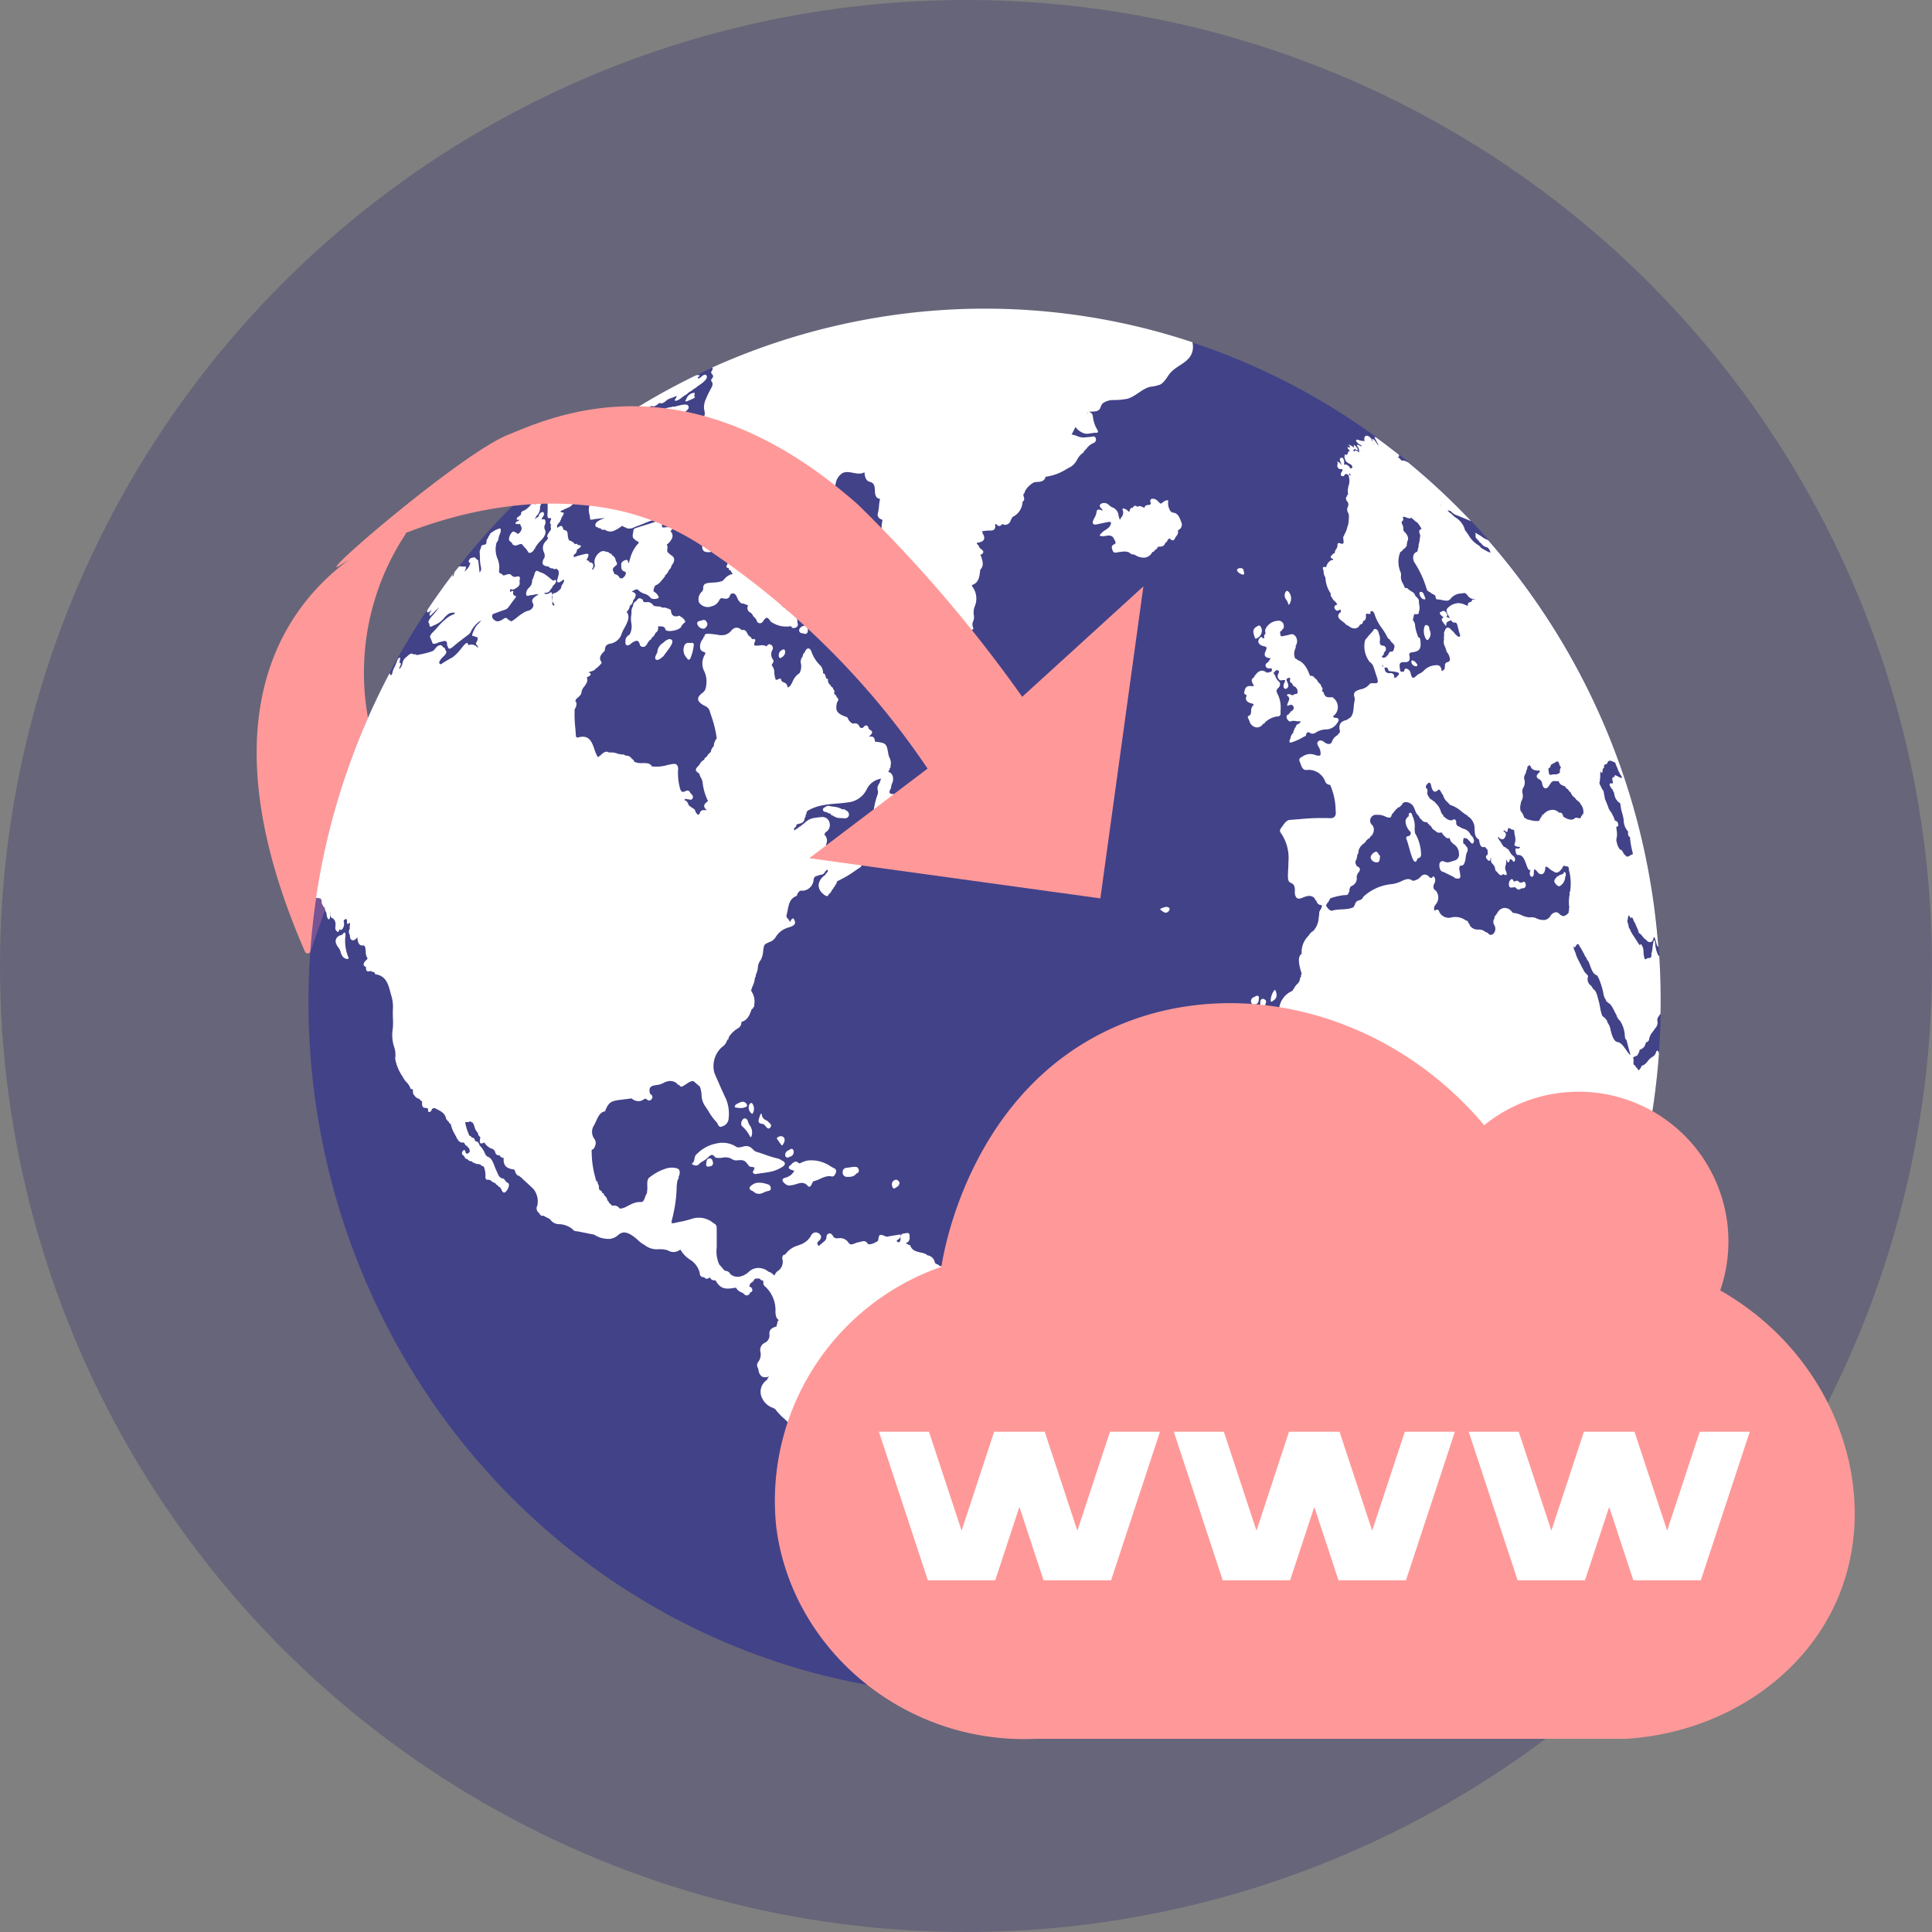 <svg xmlns="http://www.w3.org/2000/svg" width="150" height="150"><rect width="100%" height="100%" fill="#808080" stroke="none"/><defs><style>.cls-2{fill:#f99}.cls-4{fill:#fff}</style></defs><g id="Layer_2" data-name="Layer 2"><g id="Layer_1-2" data-name="Layer 1"><circle cx="75" cy="75" r="75" style="fill:#1b1464;opacity:.24"/><path class="cls-2" d="M29.344 58.655a19.519 19.519 0 0 1 2.11-17.134.22.22 0 0 0-.252-.338c-3.322 1.277-18.088 8.494-7.526 32.7a.234.234 0 0 0 .432-.009L29.344 58.8a.2.2 0 0 0 0-.145Z"/><ellipse cx="76.445" cy="77.811" rx="52.496" ry="53.82" style="fill:#2e3192;opacity:.65"/><path class="cls-4" d="M110.727 48.527a.213.213 0 0 1 .053.008.256.256 0 0 1 .188.257.561.561 0 0 0 .025.119.626.626 0 0 1-.1.735l-.022.032a.033.033 0 0 1-.028.013.171.171 0 0 1-.13-.074 1.226 1.226 0 0 1-.125-.944c.024-.073.053-.145.139-.146ZM97.4 56.439a.6.6 0 0 0 .263.036.634.634 0 0 0 .412-.281.192.192 0 0 0 .157-.125 1.789 1.789 0 0 1 .879-.439l.068-.005h.031a.219.219 0 0 0 .212-.249v-.219a2.346 2.346 0 0 0-.233-1.284c-.146-.249-.061-.339.046-.454a.393.393 0 0 0 .147-.347.242.242 0 0 0-.093-.157.935.935 0 0 1-.256-.379 1.236 1.236 0 0 0-.184-.314c.06-.007.112-.02.126-.061a.182.182 0 0 1 .157-.127.168.168 0 0 1 .107.026c.09.062.064.142-.017.3a.357.357 0 0 0 .052.352.225.225 0 0 0 .183.114s.079-.016.149-.023c.138-.013.163.015.166.019.02.028-.028.133-.053.189-.063.136-.065.162-.063.218a.345.345 0 0 1 0 .048.174.174 0 0 0 .095.189.145.145 0 0 0 .08.015.217.217 0 0 0 .142-.1c.106-.129.034-.288-.024-.417-.042-.092-.081-.18-.053-.238s.111-.091.254-.109a.226.226 0 0 1 .008.146.276.276 0 0 0 .029.207.242.242 0 0 0 .139.083.3.3 0 0 0 .195.253.456.456 0 0 1 .223.444c.005.1-.048.114-.151.133a.327.327 0 0 0-.164.065.1.1 0 0 1-.059.029.3.3 0 0 1-.133-.036.4.4 0 0 0-.2-.048.257.257 0 0 0-.1.034c-.019.021-.022.032-.02.044a.05.05 0 0 0 .021.036c.218.168.17.282.083.489a1.845 1.845 0 0 0-.085.234.054.054 0 0 0 0 .028.066.066 0 0 0 .017.029.051.051 0 0 0 .034.011.683.683 0 0 1 .222-.076.182.182 0 0 1 .145.039.4.4 0 0 1 .1.24l-.105.169a.3.3 0 0 0-.212.209.1.1 0 0 0-.076.051.086.086 0 0 0-.008.044.176.176 0 0 0-.162.123.362.362 0 0 0 .089.293.269.269 0 0 0 .209.128.094.094 0 0 0 .037-.011.346.346 0 0 1 .132-.04 1.106 1.106 0 0 1 .255.017.984.984 0 0 0 .237.017.329.329 0 0 0 .082-.019.162.162 0 0 1 .028.094c-.006.039-.051.064-.1.091a.315.315 0 0 0-.1.074h-.031a.076.076 0 0 0-.065.042.1.1 0 0 0-.007.06.072.072 0 0 0-.052.042.116.116 0 0 0 0 .073.22.22 0 0 0-.11.21.16.16 0 0 0-.064.2.735.735 0 0 0-.244.5.234.234 0 0 0-.066.236c.017.04.056.056.113.05a4.45 4.45 0 0 0 .93-.415l.207-.107c.031-.016.033-.058.035-.1a.333.333 0 0 1 0-.041c.052-.087.112-.14.167-.145a.1.1 0 0 1 .072.021.423.423 0 0 0 .294.095.639.639 0 0 0 .286-.129 1.564 1.564 0 0 1 .678-.2 1.034 1.034 0 0 0 .911-.489c.109-.136.141-.231.105-.307s-.118-.106-.267-.112a.169.169 0 0 1-.159-.113.87.87 0 0 0 .192-1.255.074.074 0 0 0-.02-.037l-.027-.023a.648.648 0 0 1-.092-.087c-.028-.034-.06-.073-.1-.073h-.118c-.26.007-.467.012-.563-.374-.011-.045-.07-.073-.116-.089l-.014-.029.013-.035a.219.219 0 0 0-.067-.3.282.282 0 0 0-.151-.251.145.145 0 0 0-.1-.1.553.553 0 0 0-.25-.308.354.354 0 0 0-.33-.184l-.04.007-.015-.04c-.125-.328-.382-1.007-.944-1.182-.072-.093-.132-.11-.172-.107a.782.782 0 0 1-.06-.634c.008-.043.017-.085.023-.125a.175.175 0 0 0 .046-.2l.026-.073a.64.64 0 0 0-.056-.743.353.353 0 0 0-.3-.128.91.91 0 0 0-.2.047.82.82 0 0 1-.189.045.865.865 0 0 0-.13.026 1.343 1.343 0 0 1-.212.041c-.056 0-.074-.006-.082-.014a.8.8 0 0 1-.051-.368.135.135 0 0 0 .135-.124c.152-.085.187-.238.108-.466a.4.4 0 0 0-.448-.231 1.135 1.135 0 0 0-.951.668.439.439 0 0 0 0 .2.283.283 0 0 1-.006.175c-.084.012-.083.12-.082.206 0 .051 0 .127-.022.129s-.056-.008-.178-.113a.051.051 0 0 0-.034-.012c-.037 0-.1.081-.109.089a.382.382 0 0 0-.1.35.474.474 0 0 0 .287.243.717.717 0 0 0 .12.036c.082.019.183.043.214.1s-.016.162-.057.257c-.06.141-.122.288-.045.411s.256.152.439.174a.963.963 0 0 0-.118.163.517.517 0 0 1-.185.2.215.215 0 0 0-.081.283.277.277 0 0 0 .3.134c.064 0 .125-.005.153.027s.019.073.007.14a.574.574 0 0 0-.012.08c-.043.01-.089.024-.133.038a1.035 1.035 0 0 1-.187.046.112.112 0 0 1-.079-.011.612.612 0 0 0-.4-.141.658.658 0 0 0-.4.268 3.543 3.543 0 0 1-.1.108c-.037.067-.053.1-.084.155-.267.142-.136.379-.056.522.025.045.063.113.055.13s-.011.011-.039.014a.89.89 0 0 1-.161 0 .9.9 0 0 0-.18 0c-.261.027-.306.231-.349.433l-.014.067c-.022.1.065.144.117.172.028.015.061.032.068.049a.068.068 0 0 1-.006.044.4.4 0 0 0-.015.344.562.562 0 0 0 .369.224c.084.025.179.054.192.09s-.014.064-.059.107a.566.566 0 0 0-.129.4c-.013.182-.025.339-.217.392a.048.048 0 0 0-.033.037.221.221 0 0 0 .02.153 1.157 1.157 0 0 1 .1.212.662.662 0 0 0 .391.448Zm.161 20.879a.339.339 0 0 0-.074.021.451.451 0 0 1-.126.076.317.317 0 0 0-.231.345.258.258 0 0 0 .075.177.313.313 0 0 0 .261.041c.24-.043.257-.263.27-.423 0-.029 0-.057.007-.084a.143.143 0 0 0-.031-.117.152.152 0 0 0-.152-.036Zm12.4-25.829a.559.559 0 0 0-.291-.216c-.049 0-.07.013-.082.037a.229.229 0 0 0 .006.158.366.366 0 0 0 .351.258c.049 0 .07-.013.083-.037a.164.164 0 0 0 0-.118.94.94 0 0 0-.072-.082ZM98.05 78.167c.187-.034.221-.236.246-.384a.1.1 0 0 0-.015-.1c-.08-.082-.156-.149-.258-.13l-.035.009c-.143.053-.141.2-.139.309v.073a.22.22 0 0 0 .052.17.16.16 0 0 0 .149.053Zm.927-1.307a.041.041 0 0 0-.037.02 1.371 1.371 0 0 0-.283.838.074.074 0 0 0 .017.043.053.053 0 0 0 .039.013c.231-.125.346-.237.387-.383a.748.748 0 0 0-.082-.5.038.038 0 0 0-.018-.023.039.039 0 0 0-.023-.008Zm19.323-8.4a.293.293 0 0 0-.092.036.275.275 0 0 1-.083.033 1.522 1.522 0 0 1-.163-.021c-.062-.1-.129-.137-.21-.126a.5.5 0 0 0-.093.027.411.411 0 0 1-.089.026.169.169 0 0 1-.045 0c-.046-.128-.1-.189-.159-.18s-.091.058-.128.1c-.022.021-.03.03-.033.04a.6.6 0 0 0-.031.425c.06.112.168.1.3.077.043-.006.089-.012.136-.015h.04a.142.142 0 0 0 .029.059.07.07 0 0 0 .063.026.2.2 0 0 0 .184.1.354.354 0 0 0 .117-.05.319.319 0 0 1 .1-.044.94.94 0 0 0 .1-.007.227.227 0 0 0 .2-.135.41.41 0 0 0-.022-.286c-.028-.061-.073-.094-.121-.087Zm-11.274-2.16c-.053-.087-.114-.186-.21-.174a.647.647 0 0 0-.351.285.322.322 0 0 0-.039.222.484.484 0 0 0 .523.319c.15-.021.17-.208.192-.423l.006-.049a.059.059 0 0 0-.022-.052.473.473 0 0 1-.099-.128Zm14.432 1.4c-.029 0-.062.039-.065.125a.793.793 0 0 1-.175.074.553.553 0 0 0-.271.15.086.086 0 0 0-.032 0c-.044.005-.07.041-.076.1-.056.007-.085.068-.111.122a.206.206 0 0 0-.052.151.352.352 0 0 0 .1.194c.071.087.171.209.306.19a.841.841 0 0 0 .436-.709.39.39 0 0 0 .034-.317c-.024-.054-.06-.086-.094-.08Zm-11.621-3.41a1.839 1.839 0 0 0-.165-.921.34.34 0 0 1-.028-.082c-.021-.076-.055-.194-.169-.183-.1.01-.1.125-.1.208v.061a.5.5 0 0 0-.251.429 1.217 1.217 0 0 0 .388.785l.028.12-.046.089c-.012.081-.068.1-.153.118-.065.015-.134.03-.156.1a.213.213 0 0 0 .019.153c.056.134.123.372.193.623.192.689.329 1.14.5 1.117.078-.01.121-.138.158-.257l.038-.012a.28.28 0 0 0 .24-.239 3.4 3.4 0 0 0-.474-1.723 2.431 2.431 0 0 1-.022-.388ZM26.826 72.6a.267.267 0 0 0-.051-.186.048.048 0 0 0-.069 0 .146.146 0 0 0-.039.042.415.415 0 0 1-.1.105.367.367 0 0 1-.129.054.421.421 0 0 0-.156.068.524.524 0 0 0-.2.246.487.487 0 0 0 .014.33 1 1 0 0 0 .164.29.911.911 0 0 1 .179.343c.157.63.568.559.586.556a.082.082 0 0 0 .037-.047.066.066 0 0 0 0-.047 3.3 3.3 0 0 1-.236-1.754Zm61.638 30.767c-.089 0-.181.012-.273.022a1.218 1.218 0 0 1-.678-.053c-.068-.1-.135-.108-.18-.1-.061-.131-.191-.156-.327-.183-.067-.095-.133-.105-.177-.1a.17.17 0 0 0-.041.015 1.415 1.415 0 0 0-1.366-.461l-.056.012-.149.034a8.299 8.299 0 0 1-.34.075 2.084 2.084 0 0 1-.787.027 3.221 3.221 0 0 1-.21-.052 1.223 1.223 0 0 0-.555-.061.72.72 0 0 0-.307.141.108.108 0 0 1-.119-.061 1.139 1.139 0 0 0-.817-.462l-.263-.066a2.851 2.851 0 0 0-1.254-.127 1.952 1.952 0 0 0-.168.04.721.721 0 0 0-.078.032.489.489 0 0 1-.1.039c-.036.006-.078.006-.11-.088-.08-.226-.248-.228-.4-.229a1.159 1.159 0 0 1-.119 0c-.07-.009-.144-.01-.21-.012-.259-.006-.5-.012-.589-.342a2.67 2.67 0 0 1 .045-.095.551.551 0 0 0 .093-.411.331.331 0 0 0-.2-.187.718.718 0 0 1-.343-.356l-.059-.1a2.382 2.382 0 0 1-.163-.332 1.427 1.427 0 0 0-.39-.6.452.452 0 0 0-.311-.193.414.414 0 0 1-.23-.115c-.182-.108-.267-.156-.436-.253a3.645 3.645 0 0 0-2.16-.338 3.2 3.2 0 0 0-.379.09c-.039.011-.077.024-.115.036a2.051 2.051 0 0 1-.28.076.618.618 0 0 1-.57-.186l-.058-.046a.27.27 0 0 0-.28-.093.338.338 0 0 0-.2-.148c-.1-.04-.164-.07-.184-.175a.667.667 0 0 0-.576-.521c-.111-.121-.25-.156-.531-.219-.335-.076-.651-.147-.8-.55-.018-.048-.068-.039-.1-.033h-.029a.107.107 0 0 0-.028-.043.116.116 0 0 0-.091-.027.233.233 0 0 0-.085-.059c0-.013.014-.02.036-.029.292-.118.267-.384.246-.608a.18.18 0 0 0-.058-.132.2.2 0 0 0-.161-.027l-.044.008-.042.009-.068.008-.078.01c-.13.022-.276.087-.244.4.009.088-.033.267-.126.282-.047.008-.109-.024-.179-.093.013-.047.05-.075.109-.116a.379.379 0 0 0 .2-.34.061.061 0 0 0-.018-.045.044.044 0 0 0-.038-.011l-.422.072-.226.036-.074.011-.1.02-.1.019a.313.313 0 0 1-.225-.024.8.8 0 0 0-.359-.105c-.116.019-.136.145-.176.394-.013.081-.063.111-.152.155a1.487 1.487 0 0 1-.427.172.554.554 0 0 1-.226-.007.343.343 0 0 0-.4-.215c-.045.008-.093.021-.139.033s-.093.025-.137.032l-.042.006a1.284 1.284 0 0 0-.262.084 1.156 1.156 0 0 1-.242.079.245.245 0 0 1-.265-.106.782.782 0 0 0-.791-.363c-.185.009-.319.015-.42-.164-.086-.153-.2-.231-.313-.212a.277.277 0 0 0-.2.28.45.45 0 0 1-.208.364.85.85 0 0 0-.122.117.469.469 0 0 0-.167.129c-.028.031-.063.069-.083.072a.071.071 0 0 1-.051-.025.273.273 0 0 1-.084-.167c0-.072.057-.127.124-.191a.426.426 0 0 0 .173-.307.316.316 0 0 0-.114-.224.464.464 0 0 0-.359-.127.481.481 0 0 0-.337.3 1.542 1.542 0 0 1-.843.662l-.129.052a1.8 1.8 0 0 0-1.007.708h-.039a.205.205 0 0 0-.15.1.365.365 0 0 0-.018.277.863.863 0 0 1-.28.838.8.8 0 0 0-.343.408.989.989 0 0 1-.141-.109.6.6 0 0 0-.3-.172.446.446 0 0 0-.049-.035.186.186 0 0 1-.032-.022 1.193 1.193 0 0 0-.891-.233 1.084 1.084 0 0 0-.56.269 1.47 1.47 0 0 1-.743.393.887.887 0 0 1-.708-.193.453.453 0 0 0-.433-.26l-.147-.167-.23-.265-.061-.071a2.488 2.488 0 0 1-.19-1.319v-.935c0-.127-.005-.379 0-.471 0-.164.006-.368-.218-.446a1.759 1.759 0 0 0-1.454-.427 2.028 2.028 0 0 0-.309.078 7.7 7.7 0 0 1-.91.226l-.242.051-.051.011c-.044.01-.095.022-.146.031-.147.025-.17 0-.171 0a.917.917 0 0 1 .044-.332l.017-.071a11.065 11.065 0 0 0 .327-2.223 3.06 3.06 0 0 1 .078-.731.276.276 0 0 0 .077-.249.64.64 0 0 0 .056-.5c-.054-.106-.175-.165-.393-.19a1.671 1.671 0 0 0-.488.018 3.745 3.745 0 0 0-1.34.659l-.066.044c-.217.144-.21.431-.2.708a1.74 1.74 0 0 1-.021.42.34.34 0 0 0-.005.074v.052a1.152 1.152 0 0 0-.15.316c-.066.183-.123.341-.272.368h-.042a2.088 2.088 0 0 0-.3.015 1.973 1.973 0 0 0-.536.192l-.039.018c-.057.027-.115.058-.172.088a1.5 1.5 0 0 1-.45.183.7.7 0 0 1-.171.006.464.464 0 0 0-.5-.214h-.069l-.075-.065c-.061-.1-.119-.125-.159-.122a.3.3 0 0 0-.137-.223.528.528 0 0 0-.223-.373l-.013-.035c-.026-.071-.061-.167-.161-.165a.28.28 0 0 0-.22-.237l-.01-.03a.369.369 0 0 1-.026-.12l-.009-.061a.339.339 0 0 0-.086-.274v-.038a.18.18 0 0 0-.036-.134.1.1 0 0 0-.083-.026l-.055-.228a7.6 7.6 0 0 1-.3-2.2.613.613 0 0 1 .057-.034.288.288 0 0 0 .178-.222.542.542 0 0 0-.038-.62.928.928 0 0 1-.066-.954 2.937 2.937 0 0 0 .22-.425c.152-.338.3-.658.654-.737a.08.08 0 0 0 .058-.08c.208-.506.376-.67.778-.758.156-.034.345-.058.584-.087.191-.023.408-.048.671-.087a.817.817 0 0 0 .666.206.8.8 0 0 0 .329-.164.084.084 0 0 1 .039-.021c.026-.005.053.008.1.035a.32.32 0 0 0 .091.044.187.187 0 0 0 .176.066.285.285 0 0 0 .15-.1.263.263 0 0 0 .07-.172.237.237 0 0 0-.086-.172l-.084-.069a.637.637 0 0 1-.027-.461.5.5 0 0 1 .362-.2c.056-.012.112-.021.168-.03s.115-.018.171-.03a1.225 1.225 0 0 0 .345-.129 1.239 1.239 0 0 1 .355-.132.817.817 0 0 1 .69.161c.07.121.141.127.178.119.062.105.125.152.207.135a.459.459 0 0 0 .157-.08 1.22 1.22 0 0 1 .07-.044 3.69 3.69 0 0 0 .189-.119 1.033 1.033 0 0 1 .342-.173.4.4 0 0 1 .165 0l.486.424a2.281 2.281 0 0 1 .127.613 1.576 1.576 0 0 0 .319.951c.056.084.126.189.212.328a4.407 4.407 0 0 0 .65.881.462.462 0 0 1 .075.129c.044.1.106.238.264.208a.4.4 0 0 0 .1-.036.681.681 0 0 0 .485-.636 3.031 3.031 0 0 0-.207-1.488c-.24-.5-.47-1.025-.69-1.53l-.208-.474a2 2 0 0 1 .567-2.01 1 1 0 0 0 .431-.581.121.121 0 0 0 .091-.062.161.161 0 0 0 .009-.112 2.043 2.043 0 0 1 .685-.69.53.53 0 0 0 .309-.522c.467-.118.65-.537.8-1 .056-.009.082-.027.1-.056a.136.136 0 0 0 .015-.071.107.107 0 0 0 .067-.052.189.189 0 0 0 .009-.136 1.369 1.369 0 0 0-.214-1.062.174.174 0 0 0-.017-.077 2.515 2.515 0 0 1 .125-.352 1.634 1.634 0 0 0 .16-.605.293.293 0 0 0 .073-.242 1.5 1.5 0 0 0 .159-.548 1.255 1.255 0 0 1 .169-.543.125.125 0 0 0 .046-.043 1.741 1.741 0 0 0 .2-.721 2.283 2.283 0 0 1 .075-.413c.037-.113.212-.192.382-.267a.927.927 0 0 0 .476-.337A1.688 1.688 0 0 1 61.259 72c.06-.023.121-.045.181-.069.16-.063.248-.138.278-.235s0-.207-.106-.372a.04.04 0 0 0-.043-.019.3.3 0 0 0-.178.181.237.237 0 0 1-.069.1.512.512 0 0 0-.142-.245c-.092-.1-.146-.175-.11-.307s.061-.255.086-.382c.089-.45.172-.875.635-1.069a.19.19 0 0 0 .1-.1.172.172 0 0 0 .014-.092.681.681 0 0 0 .083-.1.288.288 0 0 1 .184-.141.389.389 0 0 1 .119 0 .488.488 0 0 0 .146-.007.922.922 0 0 0 .718-.733c.018-.332.139-.368.307-.418.037-.011.075-.022.114-.037a.919.919 0 0 1 .135-.035.4.4 0 0 0 .364-.272.25.25 0 0 0 .093-.08c.016-.02.036-.045.047-.047s.016 0 .036.027a.1.1 0 0 1 .026.07.181.181 0 0 1-.059.112 1.507 1.507 0 0 0-.127.162l-.042.059a1.069 1.069 0 0 0-.492.721.834.834 0 0 0 .265.651.063.063 0 0 0 .016.025c.2.162.3.236.378.221s.114-.093.158-.189a.122.122 0 0 0 .1-.059.131.131 0 0 0 .013-.065.1.1 0 0 0 .063-.049.131.131 0 0 0 .013-.07.094.094 0 0 0 .065-.049.122.122 0 0 0 .013-.07.1.1 0 0 0 .066-.049.131.131 0 0 0 .013-.07.094.094 0 0 0 .065-.049.12.12 0 0 0 .013-.069.1.1 0 0 0 .066-.049.128.128 0 0 0 .012-.069.1.1 0 0 0 .062-.047.379.379 0 0 1 .081-.209 8.276 8.276 0 0 0 1.407-.827c.126-.085.252-.171.379-.254a.21.21 0 0 0 .082-.12.056.056 0 0 0-.009-.035c-.065-.1-.065-.149-.059-.168.011-.038.071-.061.13-.083a.285.285 0 0 0 .176-.121.4.4 0 0 0 .286-.271.294.294 0 0 0 .148-.348c-.039-.127-.158-.233-.225-.222l-.047.01c-.13.022-.17 0-.183-.017-.025-.032 0-.123.015-.2a.829.829 0 0 0 .03-.172.289.289 0 0 0-.27-.321.256.256 0 0 0-.068 0 .163.163 0 0 0-.116.08.238.238 0 0 0-.025.159c-.067.03-.07.111-.068.155l-.1.218a1.808 1.808 0 0 1-.057.179.831.831 0 0 0-.067.419.1.1 0 0 0-.021.045.155.155 0 0 1-.1.079.322.322 0 0 1-.132-.019.45.45 0 0 0-.183-.023c.02-.039.04-.074.061-.109a.52.52 0 0 0 .1-.344.047.047 0 0 0-.023-.037.681.681 0 0 0-.495-.051l-.117.022-.114.023a.476.476 0 0 1-.638-.372.043.043 0 0 0-.049-.032.353.353 0 0 0-.2.228.335.335 0 0 1-.085.137.56.56 0 0 0-.163-.3c-.063-.073-.1-.12-.085-.154a.639.639 0 0 0-.149-.778.24.24 0 0 0 .093-.151l.029-.024a.626.626 0 0 0 .3-.715.564.564 0 0 0-.64-.455l-.147.016a4.869 4.869 0 0 0-.391.051 1.287 1.287 0 0 0-.767.4 7.953 7.953 0 0 0-.347.272.212.212 0 0 0-.156.12.37.37 0 0 0-.172.1.308.308 0 0 1-.107.072s-.028-.017-.024-.187c.085-.04.194-.095.168-.247a.74.74 0 0 1 .221-.08c.184-.045.411-.1.428-.448a.221.221 0 0 0 .071-.222.209.209 0 0 0 .064-.209.153.153 0 0 0 .069-.116 3.72 3.72 0 0 1 1.261-.453 9.618 9.618 0 0 1 1.025-.118c.309-.025.6-.047.875-.095a1.8 1.8 0 0 0 1.45-1.005 1.462 1.462 0 0 1 .929-.788c.058-.018.119-.036.184-.052l-.095.3-.1.177a.522.522 0 0 0-.055.431.574.574 0 0 1 0 .288 5.69 5.69 0 0 0-.314 1.258.7.7 0 0 1-.186.342.551.551 0 0 0-.1.74 1.365 1.365 0 0 1-.054.077.446.446 0 0 0-.076.525.432.432 0 0 0 .476.2c.187-.037.357-.066.533-.1.259-.046.527-.092.789-.149l.037-.007c.231-.038.351.06.389.318.03.2.133.321.262.3a.328.328 0 0 0 .172-.1c.063-.064.131-.126.2-.185a1.687 1.687 0 0 0 .5-.624c.037.034.03.107 0 .259-.029.133-.059.271.015.36.055.067.151.086.3.062l.046-.008a.894.894 0 0 0 .019.05c.082.183.175.267.277.251s.2-.148.263-.272a2.071 2.071 0 0 0-.164-1.625.114.114 0 0 0-.107-.044.308.308 0 0 0-.16.118.576.576 0 0 0-.048.1c-.012.03-.036.092-.052.1-.04-.025-.053-.047-.053-.074a.2.2 0 0 1 .109-.149.4.4 0 0 0 .157-.452.175.175 0 0 0-.2-.124.513.513 0 0 0-.1.03.46.46 0 0 1-.09.027.107.107 0 0 1-.067-.006v-.055a.536.536 0 0 1 .014-.173.519.519 0 0 0 0-.476q-.12-.162-.449-.11l-.076.013a2.428 2.428 0 0 1-.816 0c.062-.1.1-.184.067-.263s-.127-.116-.3-.126c-.1-.006-.243-.013-.288-.091a.262.262 0 0 1 .009-.2.781.781 0 0 0 .113-.317 1.033 1.033 0 0 1 .061-.221.755.755 0 0 0 .018-.65.443.443 0 0 0-.312-.241.3.3 0 0 1 .047-.094.29.29 0 0 0 .063-.2.1.1 0 0 0 .062-.05.149.149 0 0 0 0-.113.867.867 0 0 0-.073-.643 1.449 1.449 0 0 1-.093-.291c-.14-.817-.158-.834-.91-.952a.12.12 0 0 0-.042 0 .314.314 0 0 0-.046.012l-.036.009a.541.541 0 0 0-.107-.354c-.09-.094-.232-.076-.371-.053.183-.18.259-.27.252-.363s-.1-.147-.25-.232c-.057-.259-.16-.3-.238-.286a.317.317 0 0 0-.168.112.172.172 0 0 1-.28.027l-.048-.03a.348.348 0 0 0-.413-.264.469.469 0 0 0-.084.021.736.736 0 0 1-.394-.4 1.736 1.736 0 0 0-.054-.094.042.042 0 0 0-.021-.016c-.791-.269-.935-.486-.77-1.159a.3.3 0 0 0 .094-.228.186.186 0 0 0-.112-.137.357.357 0 0 0-.2-.267.257.257 0 0 1 0-.114c.012-.084.029-.205-.088-.251a.182.182 0 0 0-.018-.106.161.161 0 0 0-.107-.08.891.891 0 0 0-.128-.186.442.442 0 0 1-.147-.387.046.046 0 0 0-.008-.038.038.038 0 0 0-.032-.016c-.09 0-.111-.064-.141-.185-.026-.106-.061-.248-.209-.245a.8.8 0 0 0-.178-.583 2.79 2.79 0 0 1-.724-1.123c-.066-.167-.16-.248-.264-.227s-.184.124-.25.3a.482.482 0 0 0-.162.33.6.6 0 0 0-.13.559 1.093 1.093 0 0 1-.114.726 1.386 1.386 0 0 0-.539.667 2.853 2.853 0 0 1-.191.339.42.42 0 0 0-.087.057.289.289 0 0 1-.08.05c-.024 0-.037-.063-.041-.093a.379.379 0 0 0-.27-.294c-.119-.056-.213-.1-.222-.25 0-.022 0-.065-.153-.033a.219.219 0 0 0-.07.025.41.41 0 0 1-.114.051c-.08.017-.1-.038-.132-.189-.006-.029-.012-.059-.02-.088a1.748 1.748 0 0 1-.038-.276.827.827 0 0 0-.188-.558c-.022-.04 0-.073.046-.148s.139-.2.026-.336a.666.666 0 0 1-.031-.723.3.3 0 0 0-.155-.425.178.178 0 0 0-.121-.019.265.265 0 0 0-.162.172.782.782 0 0 0-.531-.082l-.145.013c-.119.01-.254.022-.29-.041-.026-.047-.008-.141.055-.28a.162.162 0 0 0 0-.152.093.093 0 0 0-.11-.034l-.026.008c-.083.02-.116-.026-.162-.1a.22.22 0 0 0-.1-.108c-.095-.033-.146-.136-.2-.235-.076-.152-.162-.323-.411-.261l-.026.008a.526.526 0 0 0-.5-.183.657.657 0 0 0-.31.224.97.97 0 0 1-.486.319 1.317 1.317 0 0 1-.595-.007 6.53 6.53 0 0 0-.7-.075.514.514 0 0 0-.159.01.19.19 0 0 0-.109.075.212.212 0 0 0-.036.138.132.132 0 0 0-.077.061.123.123 0 0 0-.012.087.893.893 0 0 0-.249.671.366.366 0 0 0 .26.356c.087.022.136.054.147.094.006.019.007.056-.042.139a1.334 1.334 0 0 0-.023 1.314 1.918 1.918 0 0 1 .159.658c0 .348-.027.771-.262.944-.251.184-.375.34-.389.49s.09.3.329.456a1.809 1.809 0 0 0 .174.1.657.657 0 0 1 .391.382c.042.138.087.277.134.424a8.66 8.66 0 0 1 .417 1.714l-.031.051a1.018 1.018 0 0 0-.2.57.67.67 0 0 0-.227.449.993.993 0 0 0-.323.37l-.034.02a.235.235 0 0 0-.153.208.688.688 0 0 0-.343.334l-.051.08c-.169.169-.257.262-.259.365s.091.179.27.3a.885.885 0 0 0 .124.318 1.038 1.038 0 0 1 .125.321 4.4 4.4 0 0 0 .426 1.495c-.139.1-.3.223-.3.379a.35.35 0 0 0 .194.286.124.124 0 0 1-.057.029.4.4 0 0 1-.117.005.5.5 0 0 0-.149.007.288.288 0 0 0-.2.2c-.032.088-.07.142-.106.151s-.118-.045-.2-.168a.487.487 0 0 1-.047-.105c-.031-.084-.069-.188-.185-.214-.068-.053-.119-.089-.152-.113l-.026-.019a.048.048 0 0 0-.026-.021c-.088-.023-.13-.115-.175-.212-.053-.115-.118-.255-.274-.263.011-.1.041-.107.054-.11a.288.288 0 0 1 .112.01.52.52 0 0 0 .111.015.348.348 0 0 1 .083.015.308.308 0 0 0 .148.013.186.186 0 0 0 .123-.118.261.261 0 0 0-.1-.306.5.5 0 0 1-.046-.05l-.114-.174a.229.229 0 0 0-.215-.046.427.427 0 0 0-.087.033.579.579 0 0 1-.12.047c-.175.045-.255-.044-.33-.362a4.636 4.636 0 0 1-.128-1.312.532.532 0 0 0-.088-.41c-.074-.076-.193-.094-.387-.059-.119.021-.241.048-.362.074a2.989 2.989 0 0 1-1.2.1c-.108-.254-.4-.256-.708-.255a1.322 1.322 0 0 1-.643-.1.377.377 0 0 0-.2-.231.469.469 0 0 0-.478-.242.351.351 0 0 0-.36-.08c-.027-.043-.079-.074-.179-.042a1.38 1.38 0 0 0-.748-.123.34.34 0 0 0-.307-.047.94.94 0 0 0-.3.205 1.284 1.284 0 0 1-.267.2 3.107 3.107 0 0 1-.269-.624c-.2-.583-.419-1.18-1.334-.885a.083.083 0 0 0-.025-.046.071.071 0 0 0-.068-.009 19.997 19.997 0 0 0-.05-.669 9.746 9.746 0 0 1-.051-1.5.594.594 0 0 0 .131-.463.063.063 0 0 0 .014-.044.03.03 0 0 0-.035-.027.051.051 0 0 0-.038-.02c-.033-.105.005-.194.129-.3l.026-.022c.129-.111.29-.249.3-.434a.854.854 0 0 1 .216-.439c.149-.2.317-.429.2-.7a.221.221 0 0 1 .039-.038c.148-.059.233-.114.255-.178.029-.083-.05-.131-.126-.176l-.025-.015a1.59 1.59 0 0 1 .192-.071 1.51 1.51 0 0 0 .119-.04.523.523 0 0 0 .272-.208.345.345 0 0 0 .187-.159.217.217 0 0 0 .1-.077.11.11 0 0 0 .013-.044.2.2 0 0 0 .1-.086.151.151 0 0 0-.022-.164c-.147-.219-.09-.445.186-.72l.025-.026a.231.231 0 0 0 .08-.116c.031-.27.08-.4.292-.475a1.086 1.086 0 0 1 .188-.049.745.745 0 0 0 .129-.036 1.121 1.121 0 0 0 .656-.6 2.952 2.952 0 0 1 .257-.568c.232-.433.475-.881.173-1.248l.025-.03a.725.725 0 0 0 .224-.446.537.537 0 0 0 .258-.436.648.648 0 0 0 .2-.412c-.012-.122-.124-.193-.307-.258a1.945 1.945 0 0 1 .286-.149c.1-.038.164-.031.205.022a1.1 1.1 0 0 0 .488.294.935.935 0 0 1 .468.3c.092.135.37.129.535.072a.386.386 0 0 0 .084-.039.055.055 0 0 0 .029-.057.775.775 0 0 0-.366-.429l-.026-.018c-.028-.019-.014-.186.055-.348.038-.091.071-.12.079-.123A1.1 1.1 0 0 0 51.41 45a.191.191 0 0 0 .111-.132c.056-.045.129-.113.106-.193a.772.772 0 0 0 .281-.357l.039-.078a.474.474 0 0 0 .187-.319c.293-.368.278-.649-.045-.826L52 43.016c-.19-.151-.211-.166-.188-.419a.44.44 0 0 0-.046-.316 1.189 1.189 0 0 0 .43-.543.484.484 0 0 0-.149-.5c.118-.1.169-.176.161-.231-.015-.106-.238-.091-.58-.063l-.18.015a.4.4 0 0 0-.025-.059.214.214 0 0 1-.029-.127c.015-.147-.022-.244-.112-.288a.6.6 0 0 0-.432.037c-.286.1-.582.191-.871.28q-.235.073-.474.151l-.07.023a2.201 2.201 0 0 0-.113.039.194.194 0 0 0-.144.2c-.005.034-.011.079-.022.136-.042.21-.087.447.161.54 0 .035 0 .059.024.07a.1.1 0 0 0 .078 0c.013.045.061.067.1.086.077.036.107.056.04.14a2.741 2.741 0 0 0-.64 1.2c-.038.12-.074.236-.117.349a.273.273 0 0 1-.042-.122c-.016-.087-.035-.2-.243-.113a.542.542 0 0 0-.224.147.315.315 0 0 0-.055.263v.08a.347.347 0 0 0 .256.384c.12.046.108.149.077.229a.593.593 0 0 1-.25.287.27.27 0 0 1-.2-.016l-.032-.044a.471.471 0 0 0-.385-.256.677.677 0 0 0-.061-.163c-.078-.159-.138-.283.194-.514a.183.183 0 0 0 .058-.2.942.942 0 0 1-.1-.223.505.505 0 0 0-.295-.375c.013-.055 0-.122-.133-.112a.4.4 0 0 0-.328-.154.425.425 0 0 0-.368-.013.951.951 0 0 0-.406.405.753.753 0 0 0-.094.555 1.366 1.366 0 0 1 .014.214.24.24 0 0 0-.093.179.728.728 0 0 1-.1.053c-.026.007-.039-.009.019-.124a.351.351 0 0 0 .014-.337.289.289 0 0 0-.269-.1c0-.129-.119-.158-.224-.174.154-.291.189-.415.133-.469s-.224-.018-.472.046c-.073.02-.154.041-.244.063-.064.016-.13.039-.194.062-.1.037-.188.068-.209.045s-.017-.061.035-.192a.347.347 0 0 0 .2-.278c.01-.057.018-.094.058-.12.17-.111.251-.185.264-.241s-.072-.076-.156-.085a.417.417 0 0 1-.084-.011l-.015-.023c-.027-.042-.064-.1-.21-.037a.805.805 0 0 0-.45-.294.917.917 0 0 1-.105-.409c-.018-.2-.033-.368-.248-.384a.029.029 0 0 0-.027-.024c-.058 0-.08-.07-.1-.14-.034-.1-.076-.226-.265-.13a1.141 1.141 0 0 0-.17.116.215.215 0 0 0-.009-.058c-.049-.115.028-.228.158-.362a.24.24 0 0 0 .089-.177.228.228 0 0 0 .067-.165c.017-.033.043-.073.07-.115.065-.1.138-.215.112-.281-.018-.046-.081-.06-.189-.045 0-.023 0-.037-.018-.044a.061.061 0 0 0-.049 0c.012-.052.028-.06.073-.083.02-.011.045-.022.075-.036l.142-.067a2.653 2.653 0 0 1 .275-.124.991.991 0 0 0 .109-.045 1.031 1.031 0 0 0 .464-.532 1.209 1.209 0 0 1 .175-.309 4.156 4.156 0 0 0 .407-.642 7.116 7.116 0 0 1 .427-.668c.143-.2.223-.313.166-.349s-.292.046-.793.231a10.585 10.585 0 0 1-1.011.341 1.675 1.675 0 0 0-.406.157 3.654 3.654 0 0 0-.573.39c-.175.152-.351.3-.323.462-.011.029-.006.036.005.036.039.1.039.1-.058.178-.07.059-.175.148-.162.261a5.047 5.047 0 0 1 .015.855c-.015.324-.021.5.221.417.041.034.066.054.059.1-.108.2-.109.348 0 .426a.3.3 0 0 0-.023.229.234.234 0 0 1-.015.188c-.146.191-.327.452-.251.533s.03.154-.055.248a1 1 0 0 0-.081.095.725.725 0 0 0-.135.847.615.615 0 0 1 .036.435.656.656 0 0 0-.144.409c.026.191.248.232.43.266l.061.011a.282.282 0 0 0 .3.12.173.173 0 0 0 .213.052.15.15 0 0 0 .032-.019c.324.1.226.442.159.668l-.022.076c-.045.17-.043.267.007.306.034.026.09.022.165-.014a.975.975 0 0 0 .19-.125.364.364 0 0 1 .068-.048.039.039 0 0 1 .05.009c.04.033.026.074-.006.149l-.02.05a.762.762 0 0 1-.079.142.458.458 0 0 0-.108.3l-.034.036a1.267 1.267 0 0 1-.345.3.526.526 0 0 1-.12.039.21.21 0 0 0-.051.018.333.333 0 0 0-.143.122.057.057 0 0 0 0 .057.379.379 0 0 1 .018.242c-.013.124-.029.264.083.328a.134.134 0 0 0 .041.082c.03.035.038.051.016.091a.117.117 0 0 1-.046.045.186.186 0 0 1-.1-.186c-.022-.392-.028-.615-.022-.689s0-.135-.036-.154a.113.113 0 0 0-.107.012.576.576 0 0 0-.063.037c-.017.01-.033.02-.046.026-.06.03-.282.1-.363-.023a.505.505 0 0 1 .136-.027.486.486 0 0 0 .179-.042.384.384 0 0 0 .18-.208.781.781 0 0 0 .2-.314.517.517 0 0 0 .244-.361c0-.106-.1-.065-.156-.04-.037.015-.075.032-.09.022a2.127 2.127 0 0 1-.219-.171 4.363 4.363 0 0 0-.505-.377l-.369-.148c-.083-.064-.149-.079-.208-.048-.1.051-.137.2-.163.335l-.048.116-.08.2-.02.051a.053.053 0 0 0-.01.027.733.733 0 0 1-.2.526.669.669 0 0 0-.269.535c.019.178.149.139.253.108a.463.463 0 0 1 .108-.024 1.577 1.577 0 0 0 .262-.038 1.238 1.238 0 0 1 .353-.035c-.362.246-.441.307-.484.418a.3.3 0 0 0 .026.267.308.308 0 0 1 .016.306.533.533 0 0 1-.238.241.593.593 0 0 1-.123.046 1.339 1.339 0 0 0-.31.121 3.5 3.5 0 0 0-.547.383 3.054 3.054 0 0 1-.387.281.578.578 0 0 1-.141.057c.011-.1-.067-.1-.105-.1l-.059-.029c-.123-.178-.207-.176-.321-.112-.024.013-.049.03-.077.048s-.063.041-.1.062c-.355.2-.486.093-.595.005a.329.329 0 0 1-.154-.382.278.278 0 0 0 .023-.059l.229-.088a18.2 18.2 0 0 1 .656-.241 1.048 1.048 0 0 0 .168-.06c.116-.066.184-.163.349-.394l.178-.247c.223-.273.241-.314.243-.341a.028.028 0 0 0-.013-.026c-.145-.057-.268-.1-.2-.349a.035.035 0 0 0-.01-.042.092.092 0 0 0-.1-.011l-.028.016c-.082.047-.112.046-.122.037s0-.083.016-.142c.009-.033.019-.067.024-.1.076.094.189.1.354.007a2.072 2.072 0 0 0 .214-.146.355.355 0 0 0 .137-.357.469.469 0 0 1 0-.15c.1-.359-.106-.316-.265-.282a.649.649 0 0 1-.145.02c-.059-.024-.059-.024-.137-.062l-.065-.031c-.09-.188-.284-.125-.471-.066a1.434 1.434 0 0 1-.176.049.6.6 0 0 0-.3-.194.38.38 0 0 0-.018-.047.2.2 0 0 1-.021-.11 1.789 1.789 0 0 0-.121-.963 1.909 1.909 0 0 1-.068-1.248.524.524 0 0 0 .146-.3.771.771 0 0 1 .021-.086.76.76 0 0 1 .075-.242c.053-.127.109-.257.068-.341.022-.088 0-.129-.065-.123a1.577 1.577 0 0 0-.529.249l-.09.055-.049.03a.221.221 0 0 0-.073.073.21.21 0 0 0-.033.092.408.408 0 0 0-.127.232.44.44 0 0 0-.132.268v.029a.493.493 0 0 1-.024.173.577.577 0 0 1-.224.079.246.246 0 0 0-.093.034.174.174 0 0 0-.049.05.177.177 0 0 0-.027.081.522.522 0 0 1-.049.158.5.5 0 0 0-.053.315c0 .075.011.188.016.376a2.855 2.855 0 0 0 .085.74.442.442 0 0 1-.068.332c-.032.041-.042.051-.042.051s-.008-.007-.012-.055c-.018-.22-.044-.421-.071-.65a10.82 10.82 0 0 1-.025-.223c-.035-.034-.051-.047-.081-.072a1.019 1.019 0 0 1-.136-.123l-.041-.043h-.033a.142.142 0 0 0-.076 0 .528.528 0 0 1-.085.021.387.387 0 0 0-.157.054.281.281 0 0 0-.087.1c-.094.169-.013.214.055.25l.027.016a1.181 1.181 0 0 1-.467.66.715.715 0 0 0 .129-.338c-.006-.064-.056-.08-.153-.05l-.089-.005a.852.852 0 0 1-.194-.023.18.18 0 0 0-.116.027c-.116.147-.237.29-.351.439a.89.89 0 0 0-.032.145.344.344 0 0 1-.04.121.122.122 0 0 1-.034.037c-.022.017-.045.023-.047.014a.341.341 0 0 1 .043-.109.8.8 0 0 0 .039-.12 54.37 54.37 0 0 0-2.025 2.834.284.284 0 0 0-.015.159c.024.061.114.03.277-.094.047-.036.063-.038.066-.018-.08.1-.181.219-.159.347.01.06.041.069.093.029a.669.669 0 0 0 .079-.074.848.848 0 0 1 .052-.052c.062-.054.129-.122.2-.193a3.468 3.468 0 0 1 .311-.288c-.162.229-.333.426-.472.588a1.555 1.555 0 0 0-.339.48.131.131 0 0 0 .051.163l.008.054c.016.12.036.257.158.191.071-.038.144-.071.215-.1a2.407 2.407 0 0 0 .434-.236 1.882 1.882 0 0 0 .352-.337 1.534 1.534 0 0 1 .289-.276.624.624 0 0 1 .421-.129.4.4 0 0 0 .063 0c.042-.008.051-.006.044.028a.111.111 0 0 1-.048.082.245.245 0 0 1-.066.03 1.665 1.665 0 0 0-.408.216 5.019 5.019 0 0 0-.848.811c-.136.156-.238.26-.313.336a.76.76 0 0 0-.22.3.181.181 0 0 0 .053.211c0 .062.009.1.038.1 0 .059.012.091.04.1 0 .058.011.09.04.1 0 .04 0 .1.057.1a.571.571 0 0 0 .337-.072 1.225 1.225 0 0 1 .2-.068c.042-.009.085-.02.128-.032.233-.062.439-.117.414.288 0 .04.027.054.052.067.029.211.115.252.291.135a1.625 1.625 0 0 0 .16-.124c.265-.229.543-.442.814-.647l.316-.239a.659.659 0 0 0 .229-.285 2.062 2.062 0 0 1 .693-.782c.025-.015.052-.031.083-.047a1.174 1.174 0 0 1-.213.255 1.2 1.2 0 0 0-.257.329l-.054.112a2.813 2.813 0 0 0-.123.275c-.041.115-.049.191-.022.224s.065.024.128-.011c.007.055.016.057.066.067.109.021.2.04.215.135a.6.6 0 0 1-.1.3.218.218 0 0 0-.027.125.137.137 0 0 0 .093.118c0 .066.023.1.064.108a.444.444 0 0 1-.009.069.39.39 0 0 1-.087-.059.58.58 0 0 0-.66-.125c-.029-.164-.091-.212-.19-.149a1.238 1.238 0 0 0-.233.239c-.041.048-.081.1-.12.144a3.438 3.438 0 0 1-.68.7 1.15 1.15 0 0 1-.111.063 8.934 8.934 0 0 0-.74.442l-.074.048a.046.046 0 0 0-.011-.03c-.014-.013-.038 0-.061.01a.231.231 0 0 1-.025-.2 1.126 1.126 0 0 1 .29-.375.891.891 0 0 0 .235-.3c.029-.091-.009-.155-.087-.273.007-.039 0-.064-.008-.075s-.02-.008-.034 0c.006-.077-.05-.073-.078-.069l-.043-.026c-.071-.173-.238-.2-.418-.077a.9.9 0 0 0-.189.192.916.916 0 0 1-.189.19 6.658 6.658 0 0 1-1.068.274l-.176.038a.148.148 0 0 0-.216-.026c0-.081-.05-.064-.1-.046-.076-.1-.2-.022-.3.055-.044.035-.09.076-.136.117l-.08.07a.712.712 0 0 0-.272.463.756.756 0 0 1-.213.412c-.018.015-.031.021-.035.017s0-.029 0-.056l.006-.04.024-.049a.7.7 0 0 0 .094-.254c0-.045-.032-.056-.094-.035a.4.4 0 0 1 0-.075v-.066a.43.43 0 0 1 .019-.111c.021-.092.05-.218-.045-.176a.193.193 0 0 0-.047.029.558.558 0 0 0-.141.26.724.724 0 0 1-.054.137.765.765 0 0 0-.068.165l-.013.04a1.853 1.853 0 0 0-.216.523c-.03.143-.057.166-.068.176a.137.137 0 0 1-.087.025.226.226 0 0 1-.009-.041c-.008-.048-.022-.1-.081-.066a54.6 54.6 0 0 0-5.678 17.329c.008.095.056.093.1.08s.055-.017.066 0a.277.277 0 0 0 .062.023c.153-.013.213.108.207.405a.419.419 0 0 0 .04.068.244.244 0 0 1 .039.065l.055.11c.083.028.1.126.126.23s.039.183.095.22c.008.043.015.09.022.14.025.17.053.363.188.4a.065.065 0 0 0 .037-.036 1.086 1.086 0 0 0 .078-.4 1.22 1.22 0 0 1 .014-.163 1.156 1.156 0 0 1 0 .156c-.007.129-.014.275.079.319.181.085.345.23.288.7a.355.355 0 0 0 .165.387.047.047 0 0 0 .058 0 .329.329 0 0 0 .079-.163.41.41 0 0 1 .014-.05c.059.08.112.09.172.046a.409.409 0 0 0 .081-.084.619.619 0 0 0 .086-.5.3.3 0 0 1 0-.128.144.144 0 0 1 .046-.054c.088-.064.189-.1.2.058v.071c0 .105.009.25.1.183a.357.357 0 0 1 .041-.033c.032-.022.073-.045.088-.028s.007.1-.005.176-.031.2.007.24a.458.458 0 0 0-.037.462.43.43 0 0 1 .039.146.354.354 0 0 0 .111.283.246.246 0 0 0 .291-.03.762.762 0 0 0 .172-.173q.023.692.437.639c.17-.021.19.21.213.475a.89.89 0 0 0 .146.539 1.072 1.072 0 0 1-.123.14.551.551 0 0 0-.192.3c-.007.092.05.158.187.213-.028.441.206.366.4.3l.04.076c.147.013.242.015.264.172 0 .013.008.022.018.023.826.1 1.015.8 1.161 1.361.02.075.038.147.058.213a3.063 3.063 0 0 1 .141 1.246c0 .393.005.559.012.681a4.858 4.858 0 0 1-.021.764 3.019 3.019 0 0 0 .08 1.278 1.975 1.975 0 0 1 .111 1.014 3.647 3.647 0 0 0 .586 1.4 1.538 1.538 0 0 0 .289.414 1.316 1.316 0 0 1 .316.493c.016.053.087.059.171.06a.334.334 0 0 1 .019.143c0 .122 0 .258.108.324a.558.558 0 0 0 .341.27l.039.016.037.037c.045.045.045.045.084.087l.033.036c.038.012.05.017.06.021.005.049.006.1.007.144 0 .2.009.372.294.38.118 0 .189.006.169.212a.088.088 0 0 0 .023.073.119.119 0 0 0 .127.016.161.161 0 0 0 .093-.084c.052-.115.1-.179.161-.2a.324.324 0 0 1 .244.054c.423.212.69.369.757.786.006.038.046.044.081.043a.147.147 0 0 0 .009.071.128.128 0 0 0 .1.067.275.275 0 0 0 .168.208 2.633 2.633 0 0 0 .344.841c.026.047.051.1.077.148.114.233.244.5.571.441l.064.052c.058.115.11.216.23.219a.141.141 0 0 0 .114.145l.017.041c.063.149.1.246-.011.342a.268.268 0 0 1-.1.061c-.052.015-.143.016-.171-.138-.009-.054-.027-.153-.106-.131a.2.2 0 0 0-.076.051.255.255 0 0 0-.075.189.213.213 0 0 0 .11.185.266.266 0 0 1 .085.112c.042.076.093.171.208.157l.036.032a.406.406 0 0 0 .341.148c.025.1.106.112.173.119a.512.512 0 0 0 .283.093.452.452 0 0 1 .2.051.33.33 0 0 0 .243.128 1.818 1.818 0 0 1 .138.719v.04a.355.355 0 0 0 .05.247.118.118 0 0 0 .115.03.377.377 0 0 1 .313.117.555.555 0 0 0 .243.128l.071.06c.034.062.079.121.144.106a.318.318 0 0 0 .17.171l.042.025a.693.693 0 0 1 .087.156c.056.12.119.257.237.231s.233-.226.264-.287a.623.623 0 0 0 .086-.348c-.023-.086-.1-.136-.241-.2a.129.129 0 0 0-.028-.087.069.069 0 0 0-.052-.023.171.171 0 0 0-.148-.144c-.252-.03-.341-.237-.443-.476-.041-.095-.063-.141-.081-.18a3.133 3.133 0 0 1-.124-.3c-.123-.333-.25-.677-.609-.767-.01-.046-.029-.106-.089-.1A1.811 1.811 0 0 0 37.3 89l-.074-.091c-.06-.214-.173-.315-.335-.3-.02-.19-.113-.29-.27-.289a.184.184 0 0 0-.169-.134 3.9 3.9 0 0 1-.336-1.077.647.647 0 0 0 .306-.012.5.5 0 0 0 .083-.035l.208.117a1.667 1.667 0 0 1 .129.308.994.994 0 0 0 .267.479.362.362 0 0 0 .185.313c-.044.268-.061.4-.006.467a.135.135 0 0 0 .145.023.935.935 0 0 0 .167-.069 1.231 1.231 0 0 0 .439.422 1.294 1.294 0 0 0 .121.055.386.386 0 0 1 .291.292.28.28 0 0 0 .342.224.3.3 0 0 0 .313.2c-.061.764.393.839.836.918a.624.624 0 0 1 .03.078c.061.183.129.39.356.412.054.089.1.1.14.1.013.046.069.1.247.258.142.129.357.324.7.651a1.545 1.545 0 0 1 .3 1.3.417.417 0 0 0 .1.532c.023.026.045.052.066.081a.641.641 0 0 1 .039.052c.047.065.1.139.2.121a.178.178 0 0 0 .049-.017l.529.275a.857.857 0 0 0 .636.388 1.755 1.755 0 0 1 1.11.384.354.354 0 0 0 .312.166c.073.008.071.006.741.14l.283.057.354.07a2.042 2.042 0 0 0 1.24.326 1.174 1.174 0 0 0 .615-.29.759.759 0 0 1 .379-.2c.294-.045.679.148 1.15.576a2.173 2.173 0 0 0 .535.393 1.505 1.505 0 0 0 1.1.324 2.109 2.109 0 0 1 .7.091.823.823 0 0 0 .557.12.876.876 0 0 0 .309-.117l.036-.023a.212.212 0 0 1 .057-.034c.015 0 .033.016.053.055a2.293 2.293 0 0 0 .678.7 1.672 1.672 0 0 1 .785 1.059.348.348 0 0 0 .1.256.3.3 0 0 0 .249.059.217.217 0 0 0 .222.126.494.494 0 0 0 .143-.056.434.434 0 0 1 .094-.04c.053.165.18.232.422.225.4.746.868.674 1.512.576l.077-.012a.678.678 0 0 0 .386.349.8.8 0 0 1 .29.2.206.206 0 0 0 .185.046.267.267 0 0 0 .234-.237h.037a.173.173 0 0 0 .128-.21.243.243 0 0 0-.22-.218.315.315 0 0 1 .067-.222.824.824 0 0 0 .048-.088.405.405 0 0 0 .254-.255.266.266 0 0 1 .145-.069.782.782 0 0 1 .187 0 1.031 1.031 0 0 0 .121.009c.028.117.126.128.193.136l.04.006a.471.471 0 0 1 .024.152.337.337 0 0 0 .149.32 2.5 2.5 0 0 1 .791 1.971c.017.277.048.489.267.631a.247.247 0 0 0-.112.279c-.058.036-.073.1-.05.2l-.091.033c-.267.095-.542.194-.475.677a.649.649 0 0 1-.318.549.626.626 0 0 0-.384.748.946.946 0 0 1-.158.74.415.415 0 0 0-.044.49 1.01 1.01 0 0 1 .047.145.726.726 0 0 0 .244.5.5.5 0 0 0 .372.067 1.181 1.181 0 0 0 .186-.044l.007.033a.352.352 0 0 0-.137.218 1.1 1.1 0 0 0-.348 1.5 1.4 1.4 0 0 0 .784.672l.176.085a4.927 4.927 0 0 0 .629.684 3.47 3.47 0 0 1 .792.949 3.591 3.591 0 0 0 .791 1.049l.026.041a.213.213 0 0 0 .18.134.257.257 0 0 0 .239.206.266.266 0 0 0 .251.23 2.014 2.014 0 0 0 1.249 1.359.6.6 0 0 0 .258.144.854.854 0 0 1 .14.059 3.494 3.494 0 0 0 1.055.333 4.214 4.214 0 0 1 .834.228.206.206 0 0 0 .185.094.706.706 0 0 0 .366.212l.073.025a.2.2 0 0 0 .184.091 6.562 6.562 0 0 1 .761 2.154 2.189 2.189 0 0 1 .006.61 2.036 2.036 0 0 0 .107.964 3.121 3.121 0 0 1 .094 1.56l-.013.117a2.47 2.47 0 0 0 .113 1.452c-.23.144-.162.355-.076.523a3.649 3.649 0 0 1-.051 3.287c-.174.4-.126.48-.025.668a2.993 2.993 0 0 1 .3 1.47.5.5 0 0 0 .044.194c.065.178.042.218.011.274s-.086.157-.035.452c.006.038.01.074.013.107.014.147.027.271.318.287a.634.634 0 0 0 .1 0 .235.235 0 0 0 .242-.2 1.02 1.02 0 0 0-.091-.546c-.032-.066-.059-.119.112-.155a.272.272 0 0 0 .093.11c.034.028.064.052.064.076 0 .252-.011.5-.023.739 0 .081-.008.161-.011.239a.192.192 0 0 1-.047.1c-.047.068-.1.145.008.248a.4.4 0 0 0-.09-.007.115.115 0 0 0-.056.02.239.239 0 0 1-.068.033c-.043.017-.143.055-.095.112a.263.263 0 0 0 .148.058c.294.051.282.159.247.319a.5.5 0 0 0-.439-.1c-.022 0-.217.023-.255.077a.034.034 0 0 0 .007.047c.092.088.033.12-.055.168l-.044.025c-.107.065-.145.155-.094.224a.29.29 0 0 0 .228.089h.041c.088-.009.092-.058.095-.088s.006-.043.023-.048a.334.334 0 0 0 .135.038c.189 0 .251.021.269.039s.018.059-.082.145c-.009.008-.018.021-.028.032 1.32.184 2.655.307 4 .388a.124.124 0 0 0 .117-.067.954.954 0 0 1 .064-.032c.108-.052.219-.1.245-.2.341-.1.3-.279.263-.443s-.052-.241-.393-.24a1.708 1.708 0 0 1-.314-.026l-.051-.006a.157.157 0 0 0-.164-.093.355.355 0 0 0-.087-.111c-.053-.051-.1-.1-.075-.154.1-.076.191-.146.173-.247a.353.353 0 0 0 .182-.114 1.459 1.459 0 0 1 .175-.041c.2-.04.438-.083.375-.313.139-.068.113-.16.083-.268a.532.532 0 0 1 0-.356l.03-.008c.074-.019.165-.043.185-.119.036-.017.073-.032.11-.048a1.484 1.484 0 0 0 .276-.139c.186-.134.071-.279-.031-.407a.226.226 0 0 0-.2-.1.47.47 0 0 0-.2.082.375.375 0 0 1-.15.062.106.106 0 0 1-.106-.054 1.544 1.544 0 0 1-.228-.52.326.326 0 0 1 .077 0h.066a1.564 1.564 0 0 0 .711.15 1.029 1.029 0 0 0 .507-.212.715.715 0 0 0 .1-.562 1.239 1.239 0 0 1-.006-.355l-.039-.009h.04c-.019-.036-.031-.039-.043-.038h-.029a.088.088 0 0 1 .012-.079.149.149 0 0 1 .088-.031c.066 0 .193-.006.293-.016a5.411 5.411 0 0 0 1.091-.26c.188-.058.382-.12.576-.168a.309.309 0 0 0 .245-.173.328.328 0 0 0 .2-.343c.055-.027.127-.069.132-.149.32-.37.3-.561-.127-.871a.234.234 0 0 1-.084-.171c0-.021-.009-.044-.015-.065a.129.129 0 0 0 .025-.125c-.018-.043-.067-.076-.15-.1l-.394-.217a.282.282 0 0 1 .139-.05.958.958 0 0 1 .142 0 1.083 1.083 0 0 0 .14 0l.042-.007q.057.018.114.039a1.149 1.149 0 0 0 .3.077 4.019 4.019 0 0 0 .72 0c.567-.064.7-.29.98-.756.048-.08.1-.169.16-.265a.112.112 0 0 0 .092-.105.44.44 0 0 0 .04-.047 3.491 3.491 0 0 0 .214-.31 2.8 2.8 0 0 1 .7-.832.334.334 0 0 0 .168-.261 1.708 1.708 0 0 0 .4-.738 2.213 2.213 0 0 1 .245-.556l.032-.037.035-.039c.1-.071.2-.142.176-.266.415-.286.343-.633.264-1a1.22 1.22 0 0 1 .194-1.194 1.951 1.951 0 0 0 .4-.4 1.66 1.66 0 0 1 .47-.436c.2-.108.4-.236.6-.36a4.73 4.73 0 0 1 1.158-.6 1.245 1.245 0 0 0 .222-.013.773.773 0 0 0 .218-.068l.05-.005a.116.116 0 0 0 .071-.061c.112-.1.162-.138.263-.22.041-.025.1-.062.106-.12a.19.19 0 0 0 .15-.132c.081-.039.188-.091.181-.219a1.645 1.645 0 0 0 .225-.523 1.962 1.962 0 0 1 .143-.387.445.445 0 0 0 .173-.384 1.219 1.219 0 0 0 .331-.975c0-.1.005-.208.016-.31a.816.816 0 0 0 .242-.539c0-.09.011-.181.018-.272a4.357 4.357 0 0 0-.039-1.278 1.808 1.808 0 0 1 .053-1.167.244.244 0 0 0 .178-.133.847.847 0 0 0 .374-.609c.01-.038.02-.077.032-.115a.246.246 0 0 0 .085-.22l.227-.39c.044-.047.09-.093.142-.144a1.625 1.625 0 0 0 .508-.76l.009-.036a.349.349 0 0 0 .217-.269c.01-.03.02-.061.028-.08a2.883 2.883 0 0 0-.039-2.639.582.582 0 0 0-.525-.189Zm40.35-24.516a.819.819 0 0 1-.114.174.181.181 0 0 1 0 .04.069.069 0 0 1-.025.053.15.15 0 0 1-.014.083.612.612 0 0 1-.056.511c-.107.141-.217.3-.327.446l-.131.176a.133.133 0 0 1-.056.116c0 .047-.012.108-.041.119-.012.255-.1.294-.171.328a.188.188 0 0 0-.112.094.585.585 0 0 1-.36.468c-.036.019-.074.039-.11.062a.606.606 0 0 1-.117.3.213.213 0 0 1-.135.162l-.045.015a.306.306 0 0 0-.043.013.206.206 0 0 0-.042.021.571.571 0 0 1-.045.026.222.222 0 0 0-.077.054.639.639 0 0 1 .032.315c-.009.129-.01.2.055.26l.031.025a.26.26 0 0 1 .117.182c.06-.02.1.064.138.137.022.032.031.042.047.063a.277.277 0 0 0 .142-.142.616.616 0 0 1 .082-.118c.011-.056.018-.093.036-.1a.414.414 0 0 0 .1-.024 1 1 0 0 0 .352-.316 1.14 1.14 0 0 1 .364-.337.565.565 0 0 0 .286-.369.175.175 0 0 1 .072-.107c.032-.014.065 0 .1.05a.532.532 0 0 1 .055.142 54.658 54.658 0 0 1-1.112 7.727l-.014.053a1.009 1.009 0 0 1-.027.113.345.345 0 0 0 0 .056c-.042.19-.083.38-.127.569a.608.608 0 0 1-.107.27.167.167 0 0 1-.047.108c-.009.045-.029.118-.069.136a.225.225 0 0 1-.1.181.167.167 0 0 1-.046.1l-.028.152a7.013 7.013 0 0 1-.283 1.108.691.691 0 0 0-.031.535.666.666 0 0 1 .012.076 54.417 54.417 0 0 1-11.02 20.453V113.182a.273.273 0 0 1-.042-.25.875.875 0 0 1 .142-.282.6.6 0 0 0 .122-.5c-.036-.292-.05-.393-.05-.435a6.158 6.158 0 0 1-.113-1.272c-.263 0-.382-.233-.343-.667.025-.27.037-.541.046-.8a12.288 12.288 0 0 1 .136-1.694 1.365 1.365 0 0 0 .005-.354c0-.034-.005-.069-.007-.1-.036-.018-.049-.067-.038-.146-.035-.019-.046-.071-.033-.155a2.87 2.87 0 0 1-.217-.693 3.688 3.688 0 0 0-.162-.561c-.085.013-.095-.074-.1-.144 0-.022 0-.043-.009-.06-.069-.036-.089-.126-.1-.22a2.208 2.208 0 0 1 .057-1.178l.02-.1a8.319 8.319 0 0 1 .731-2.222.25.25 0 0 1 .034-.107.154.154 0 0 1 .04-.041.194.194 0 0 1 .022-.071.117.117 0 0 1 .058-.05 2.723 2.723 0 0 0 .354-1.383c-.271-.1-.256-.482-.195-.787a1.031 1.031 0 0 0-.031-.606 10.881 10.881 0 0 1-.411-1.506s-.036-.157-.053-.229a1.251 1.251 0 0 1-.478-.459.121.121 0 0 1-.1-.126.053.053 0 0 1-.044-.019.088.088 0 0 1-.017-.048.053.053 0 0 1-.049-.016.114.114 0 0 1-.022-.077.427.427 0 0 1-.272-.224 1.121 1.121 0 0 0-.143-.175.135.135 0 0 1-.1-.077.167.167 0 0 1-.006-.085c-.168-.06-.212-.254-.272-.432l-.038-.108a.233.233 0 0 1-.111-.174.245.245 0 0 1 .081-.172 1.671 1.671 0 0 0 .111-.749c0-.11 0-.224.008-.336a.452.452 0 0 1-.049-.417.761.761 0 0 0 .025-.162 2.8 2.8 0 0 1 .029-.319 1.241 1.241 0 0 0-.011-.576c-.068-.009-.108-.069-.144-.123-.068-.1-.095-.114-.1-.115a.669.669 0 0 0-.011.147c0 .149-.017.327-.176.392l-.05.018a.113.113 0 0 1-.154-.082.473.473 0 0 1 .076-.486c.055-.075.069-.1.034-.155a.13.13 0 0 0-.117-.065.455.455 0 0 1-.21.137.714.714 0 0 1-.22.014.649.649 0 0 0-.2.011.341.341 0 0 0-.048.018c-.1.16-.2.322-.338.358a.3.3 0 0 1-.278-.1.1.1 0 0 1-.105-.076c-.216-.02-.259-.222-.3-.4a.766.766 0 0 0-.075-.238c-.052.014-.075 0-.088-.016a.13.13 0 0 1-.029-.089 1.473 1.473 0 0 0-.949-.012 2.051 2.051 0 0 0-.991.549.627.627 0 0 1-.382.247.852.852 0 0 0-.222.094 1.991 1.991 0 0 1-.643.546.179.179 0 0 1-.137.132c-.051.112-.1.171-.183.191a.671.671 0 0 1-.271-.022 2.094 2.094 0 0 0-1 .014 3.651 3.651 0 0 0-.958.409.245.245 0 0 1-.075.029l-.047.01a.235.235 0 0 1-.159.131.822.822 0 0 1-.465.366.846.846 0 0 1-.509-.065c-.11-.033-.247-.074-.435-.124L104 93.4a.3.3 0 0 1-.243-.108.462.462 0 0 0-.06-.045c-.079-.054-.079-.054-.284-.182l-.2-.128a5.816 5.816 0 0 0-.808-.489l-.061-.031a.633.633 0 0 1-.266-.027.573.573 0 0 0-.267-.023.138.138 0 0 1-.127-.023.283.283 0 0 1-.058-.2c0-.111-.011-.148-.059-.169-.027-.012-.062-.026-.07-.067a2.218 2.218 0 0 0-1.07-1.375 5.661 5.661 0 0 1-.474-.37.049.049 0 0 1-.016-.04c-.006-.018-.016-.039-.018-.044a.508.508 0 0 0-.3-.214.806.806 0 0 1-.233-.114 1.389 1.389 0 0 0-.146-.095c-.41-.237-.535-.593-.421-1.2a.427.427 0 0 1-.2-.247.4.4 0 0 1-.218-.253c-.151-.025-.226-.07-.241-.144-.026-.126.142-.26.374-.446l.06-.047c.017-.164.039-.342.062-.531.045-.374.1-.8.124-1.211a1.194 1.194 0 0 0-.221-.837.619.619 0 0 1-.058-.73l-.035-.181c-.054-.1-.082-.156-.136-.259-.5-.412-.541-.585-.342-1.389a.052.052 0 0 1 .012-.034l.1-.073a4.093 4.093 0 0 1 .22-.934 1.719 1.719 0 0 1 .232-.755c.024-.052.047-.1.066-.146a.616.616 0 0 1 .129-.333c.013-.086.019-.18.025-.271a1.2 1.2 0 0 1 .189-.7l.145-.2c.13-.177.13-.177.172-.239l.023-.034a1.685 1.685 0 0 1 1.053-1.535.136.136 0 0 1 .082-.121 1.2 1.2 0 0 1 .35-.467l.12-.2a.578.578 0 0 1 .111-.328.257.257 0 0 1 .047-.21c-.137-.437-.409-1.3 0-1.548a1.752 1.752 0 0 1 .541-1.412.879.879 0 0 1 .363-.367 1.655 1.655 0 0 0 .416-1.035l.023-.136c.007-.041.01-.086.014-.132a.528.528 0 0 1 .144-.4.838.838 0 0 1 .032-.092c.023-.061.05-.13.033-.164-.009-.018-.042-.05-.16-.066-.139-.02-.221-.175-.281-.329a.292.292 0 0 1-.125-.19.6.6 0 0 0-.528-.163 1.744 1.744 0 0 0-.4.127 1.026 1.026 0 0 1-.219.068.287.287 0 0 1-.267-.074.7.7 0 0 1-.116-.488c0-.277 0-.538-.325-.659-.242-.091-.227-.379-.2-.951.01-.189.022-.424.027-.7a3.4 3.4 0 0 0-.579-2.2.293.293 0 0 1-.042-.339c.056-.066.108-.141.163-.22.152-.217.308-.441.551-.473 0 0 .316-.023.773-.059a17.624 17.624 0 0 1 2.333-.079.671.671 0 0 0 .136 0c.25-.032.363-.2.337-.5l-.01-.122a5.084 5.084 0 0 0-.426-1.963.409.409 0 0 1-.391-.278 1.371 1.371 0 0 0-1.456-.875c-.272.026-.376-.269-.46-.506a2.924 2.924 0 0 0-.056-.15c-.095-.225.056-.3.165-.36.025-.014.051-.027.073-.041a1.042 1.042 0 0 1 .463-.176 1.126 1.126 0 0 1 .494.065.773.773 0 0 0 .305.057.132.132 0 0 0 .115-.07.946.946 0 0 0-.144-.613c-.073-.124-.173-.295-.039-.424a.265.265 0 0 1 .154-.078.533.533 0 0 1 .327.134.585.585 0 0 0 .366.145.265.265 0 0 0 .23-.193.922.922 0 0 1 .405-.485l.03-.021a.434.434 0 0 1 .09-.119.207.207 0 0 0 .083-.223c-.151-.639.242-.754.593-.848 0-.021 0-.041.023-.05.39-.158.425-.547.462-.952a2.879 2.879 0 0 1 .068-.474.576.576 0 0 0-.024-.3c-.112-.4.187-.491.5-.585a1.12 1.12 0 0 0 .687-.4.184.184 0 0 1 .15-.07 1.236 1.236 0 0 1 .159 0 1.143 1.143 0 0 0 .164 0c.076 0 .122-.026.144-.067.047-.086 0-.267-.1-.555-.016-.051-.034-.1-.053-.163l-.064-.2c-.126-.4-.156-.494-.412-.689a.057.057 0 0 1-.021-.032 1.992 1.992 0 0 1-.329-1.582c.021-.07.056-.152.1-.159a4.753 4.753 0 0 1 .426-.5l.044-.047a.333.333 0 0 0 .062-.086c.035-.061.075-.129.154-.132a.216.216 0 0 1 .1.024.391.391 0 0 1 .181.291c.012.045.026.084.039.122a.907.907 0 0 1 .061.411c0 .022 0 .046-.005.069a.428.428 0 0 0 .037.291.264.264 0 0 0 .188.086.248.248 0 0 1 .2.1.308.308 0 0 1-.056.387c-.064.069-.061.094-.059.118 0 .051 0 .091-.1.177-.026.023-.062.053-.06.073a.129.129 0 0 0 .039.049.173.173 0 0 0 .119.029.3.3 0 0 0 .248-.16.078.078 0 0 1 .062-.034.3.3 0 0 0 .042-.079c.072-.179.13-.2.268-.2.112-.006.14-.119.17-.239a.92.92 0 0 1 .044-.146.5.5 0 0 0-.184-.294.767.767 0 0 1-.2-.273c-.088-.012-.136-.093-.172-.155-.025-.042-.041-.075-.059-.11a4.717 4.717 0 0 0-.37-.595 3.656 3.656 0 0 1-.553-1.029.517.517 0 0 0-.135-.258.177.177 0 0 0-.122-.041.286.286 0 0 0-.083.015c.018.074.038.206-.087.209a.5.5 0 0 1-.122-.019.419.419 0 0 0-.1-.017c0 .054-.013.085-.051.093.024.137.055.424-.219.5a.233.233 0 0 1-.233.263.445.445 0 0 1-.4.3.686.686 0 0 1-.443-.162.621.621 0 0 0-.122-.075.272.272 0 0 1-.167-.128 19.146 19.146 0 0 0-.216-.172c-.218-.17-.308-.241-.337-.383a.3.3 0 0 1 .139-.3c.076-.056.067-.111.054-.2l-.005-.032a.285.285 0 0 0-.136.036.342.342 0 0 1-.122.039c-.077 0-.143-.048-.2-.156a.21.21 0 0 1-.018-.179.223.223 0 0 1 .208-.123.5.5 0 0 0-.19-.271.774.774 0 0 1-.2-.25.491.491 0 0 0-.048-.076c-.049-.069-.115-.162-.048-.252a2.351 2.351 0 0 1-.43-1.269.793.793 0 0 1-.138-.418.912.912 0 0 0-.051-.248.127.127 0 0 1-.006-.107c.016-.032.054-.048.111-.049a.362.362 0 0 1 .046 0 .434.434 0 0 1 .052.009.194.194 0 0 0 .041.007c.008 0 .02 0 .018-.051a.756.756 0 0 1 .381-.488c.075-.006.137-.012.145-.04a.112.112 0 0 0-.021-.07.16.16 0 0 1-.157-.111.106.106 0 0 1 .085-.152.228.228 0 0 1 .213-.163.573.573 0 0 1 .115-.328.473.473 0 0 0 .1-.349c-.01-.063.069-.126.119-.125a.06.06 0 0 1 .027.006.671.671 0 0 0 .219.059c.129 0 .122-.11.1-.293-.018-.125-.037-.253.03-.313a2.3 2.3 0 0 1 .112-.247 1.493 1.493 0 0 0 .116-.279c.017-.07.039-.14.06-.208a1.521 1.521 0 0 0 .089-.425c0-.052 0-.11.008-.17a1.024 1.024 0 0 0-.028-.433.494.494 0 0 1-.048-.505.379.379 0 0 0-.069-.445.384.384 0 0 1-.074-.211.129.129 0 0 1 .071-.135c0-.069.011-.149.1-.143a1.473 1.473 0 0 1 .039-.725 1.172 1.172 0 0 0 .019-.66l-.025-.127a.4.4 0 0 0-.193-.1.113.113 0 0 0-.111.063l-.014.024c-.025.045-.052.093-.133.085a.314.314 0 0 1-.107-.033.067.067 0 0 1-.036-.042.321.321 0 0 1 .065-.269.294.294 0 0 0 .063-.17.184.184 0 0 0-.107-.038H104.061a.235.235 0 0 1-.136-.054.309.309 0 0 1-.086-.131.217.217 0 0 1 0-.156.228.228 0 0 0-.018-.215.029.029 0 0 1 0-.027.529.529 0 0 1 .282.2c.024.028.047.055.073.08a1.93 1.93 0 0 0-.055-.142c-.087-.2-.194-.457.1-.436a.063.063 0 0 1 .042.03.556.556 0 0 1 .1.332v.079a.06.06 0 0 1-.014.043c-.014.018-.014.019.007.04s.019.02.024.02a.2.2 0 0 1 .108-.021.5.5 0 0 1 .305.228c.038.054.065.087.079.089s.04-.019.054-.029c.072-.044.1-.065.056-.146a.306.306 0 0 0-.136-.163c-.335-.161-.385-.224-.46-.539-.026-.064 0-.074.03-.071-.034-.093-.015-.128-.007-.142.052.008.078.015.1.018.086.011.11-.042.136-.129s.049-.165.171-.152a.377.377 0 0 0-.05-.063.562.562 0 0 1-.153-.233.058.058 0 0 1 .051-.01l.043.007.044.008c.048.007.069 0 .07-.019a.434.434 0 0 0-.11-.176.038.038 0 0 1-.012-.029 1.31 1.31 0 0 1 .486.307.258.258 0 0 1-.07-.226v-.052a.393.393 0 0 1 .116.085c.1.105.212.224.176.306-.006.014-.022.02-.044.016a.269.269 0 0 1-.134-.078c-.147.009-.177.066-.118.2a.3.3 0 0 0 .043-.038.129.129 0 0 1 .12-.055.46.46 0 0 1 .216.135l.043-.015a.716.716 0 0 1-.02-.128.5.5 0 0 0-.105-.29.215.215 0 0 1-.055-.12c0-.02.02-.028.051-.023a.541.541 0 0 1 .124.045l.039.016a.571.571 0 0 1 .1.051.371.371 0 0 0 .06.032s.008-.008-.051-.1c-.012-.02-.012-.03-.007-.036a.115.115 0 0 1-.037 0 .573.573 0 0 1-.249-.187c-.132-.139-.108-.174-.062-.208.022-.019.032-.025.045-.023a2.59 2.59 0 0 0 .358.1.529.529 0 0 0 .23 0 .454.454 0 0 1-.026-.1c-.028-.167.054-.325.226-.293a.45.45 0 0 1 .2.108.522.522 0 0 1 .146.206.455.455 0 0 0 .073.133c0-.029 0-.043.008-.049-.038-.069-.089-.166-.014-.152a.42.42 0 0 1 .215.191c.013.02.025.039.037.054.063.081.122.164.189.259l.035.05a1.156 1.156 0 0 0-.123-.278 2.125 2.125 0 0 1-.087-.17.614.614 0 0 0-.048-.086c-.048-.08-.109-.179-.027-.163a.9.9 0 0 1 .126.054q.865.633 1.707 1.3c.055.078.038.112.016.136.022.059-.016.059-.052.053-.059 0-.043.01-.034.019l.026.023a.369.369 0 0 1 .139.093.779.779 0 0 1 .1.127.172.172 0 0 0 .089.017.477.477 0 0 1 .134.005.608.608 0 0 1 .217.095.164.164 0 0 0 .046.022c.015 0 0-.018 0-.03a53.325 53.325 0 0 1 4.948 4.612 23.548 23.548 0 0 0-.405-.167c-.18-.073-.366-.148-.555-.229a1.486 1.486 0 0 0-.111-.042 1.108 1.108 0 0 1-.484-.308.294.294 0 0 0-.161-.074.544.544 0 0 0-.115 0 1.245 1.245 0 0 0 .215.194 1.323 1.323 0 0 1 .238.215c.05.041.1.081.151.12a1.585 1.585 0 0 1 .748.993 4.43 4.43 0 0 1 .274.375 2.107 2.107 0 0 0 .742.776.733.733 0 0 1 .238.229l.147.082c.137.078.275.156.405.221a.393.393 0 0 0 .118.042c.072.01.054-.039.035-.076l-.017-.034a.821.821 0 0 0-.158-.244.219.219 0 0 0-.114-.054.681.681 0 0 1-.386-.259l-.058-.062a.331.331 0 0 1-.156-.169c-.264-.259-.278-.289-.232-.485-.039-.058-.046-.089-.044-.1s.013-.024.034-.02a.275.275 0 0 1 .091.041l.138.083a2.659 2.659 0 0 1 .392.263c.116.063.237.113.356.172a54.1 54.1 0 0 1 12.627 26.769c.269 1.6.453 3.2.58 4.789-.087 0-.133-.186-.17-.333l-.028-.107c-.061-.207-.095-.3-.129-.3s-.044.051-.069.142a.309.309 0 0 1-.2.239.345.345 0 0 1-.34-.169.893.893 0 0 1-.283-.267.922.922 0 0 0-.261-.253c-.034-.016-.06-.081-.077-.193l-.272-.639c-.031 0-.048-.053-.057-.094a.332.332 0 0 1-.064-.163.854.854 0 0 1-.038-.059c-.027-.046-.05-.086-.077-.081a.056.056 0 0 0-.028.019.061.061 0 0 1-.029.02c-.038.007-.082-.051-.117-.153-.017-.005-.034-.027-.047-.063a.591.591 0 0 0-.082.265 1.107 1.107 0 0 1-.051.218 1.8 1.8 0 0 1 .129.48l.006.035a.489.489 0 0 1 .144.291.286.286 0 0 1 .1.153c.219.326.348.529.433.663.14.221.139.22.168.213a.109.109 0 0 0 .041-.026.116.116 0 0 1 .041-.028c.031-.007.059.027.086.105a.785.785 0 0 1 .115.442c0 .044 0 .086.01.126a1.617 1.617 0 0 0 .085.454.062.062 0 0 0 .08.032.287.287 0 0 0 .087-.045.292.292 0 0 1 .091-.048.265.265 0 0 1 .079 0 .234.234 0 0 0 .075-.005c.038-.01.085-.041.123-.181a.348.348 0 0 1 .016-.244 1.959 1.959 0 0 0 .049-.3 4.813 4.813 0 0 1 .093-.574c.008-.039.016-.077.035-.082s.018 0 .028.015a.4.4 0 0 1 .055.21 2.61 2.61 0 0 0 .246.964.393.393 0 0 0 .075.048c.1 1.506.126 3 .1 4.49a.683.683 0 0 0-.11.133Zm-23.922-41.906a.671.671 0 0 1-.034-.074.263.263 0 0 0-.05-.086.157.157 0 0 0-.055-.025.058.058 0 0 1 0 .029.029.029 0 0 1-.03.021l.019.05a.4.4 0 0 1 .117.064Zm.862-2.434a.129.129 0 0 0-.028-.026c.018.039.03.038.028.026Zm.009.5c-.024-.034-.038-.036-.045-.037a.139.139 0 0 0 .045.048Zm.838-.647c.008-.009 0-.021-.009-.038a.031.031 0 0 0 .008.035Zm.043.147v-.029l-.042-.064a.093.093 0 0 0 .011.05.492.492 0 0 0 .026.051Zm17.533 26.238a.467.467 0 0 0 .077.238.854.854 0 0 1 .078.178.252.252 0 0 1 .068.145.1.1 0 0 1 .072.055.538.538 0 0 1 .052.2.7.7 0 0 0 .014.089 2.73 2.73 0 0 1 .055.306l.013.091a.255.255 0 0 1 .068.163.259.259 0 0 1 .066.16.263.263 0 0 1 .066.165.338.338 0 0 1 .075.216l.09.134.049.106a.054.054 0 0 1 .043.031.234.234 0 0 1 .021.052.065.065 0 0 1 .031.03.166.166 0 0 1 .02.052c.023.011.041.047.055.107a1.455 1.455 0 0 1 .188.449.223.223 0 0 1 .082.022c.063.026.141.059.173.242a.346.346 0 0 1 0 .142.051.051 0 0 1-.052.045c-.071.005-.08.016-.088.026 0 .079.01.159.019.236a1.7 1.7 0 0 1-.006.684c-.019.075-.029.113.032.335a1.177 1.177 0 0 0 .232.5.39.39 0 0 0 .047.02c.062.024.131.05.187.215.021.007.039.035.051.078a.126.126 0 0 1 .048.082.33.33 0 0 1 .155.144.232.232 0 0 0 .105.019.452.452 0 0 0 .2-.087.485.485 0 0 1 .181-.086c.016 0 .025-.013.027-.032a.427.427 0 0 0-.02-.14 6.11 6.11 0 0 1-.2-1.181.177.177 0 0 1-.13-.129.6.6 0 0 1-.008-.283 1.323 1.323 0 0 1-.351-.921 3.821 3.821 0 0 0-.112-.5 3.606 3.606 0 0 1-.141-.712c0-.057-.038-.089-.1-.124a.981.981 0 0 1-.382-.7.533.533 0 0 0-.063-.158.652.652 0 0 1-.074-.179c-.079-.028-.141-.156-.2-.281l-.013-.028a.087.087 0 0 1-.008-.047c.018-.1.058-.1.1-.1a.546.546 0 0 1 .086.006.177.177 0 0 0 .03 0c.022 0 .033-.006.038-.025a.622.622 0 0 0-.027-.2.44.44 0 0 1-.013-.184c.017-.084.075-.083.131-.082h.034c0-.1.019-.148.063-.144a.172.172 0 0 1 .06.023c.07.032.118.056.166.08.077.039.155.079.231.111a.083.083 0 0 0 .026.008c.017 0 .027-.006.028-.021a.444.444 0 0 0-.041-.152.144.144 0 0 1-.05-.085c-.031-.018-.073-.052-.094-.165a.652.652 0 0 1-.131-.276l-.017-.055a2.17 2.17 0 0 1-.166-.4l-.035-.061a1.044 1.044 0 0 1-.162-.064.679.679 0 0 0-.207-.071.207.207 0 0 0-.215.142c0 .064-.023.077-.043.088a.279.279 0 0 1-.095.045c-.076.022-.143.042-.13.256 0 .044-.022.056-.083.069a.1.1 0 0 1-.029.074.244.244 0 0 1-.014.151c0 .077-.019.122-.051.121s-.042-.019-.062-.051a.382.382 0 0 1-.041-.093 1.458 1.458 0 0 0-.014.283 1.266 1.266 0 0 1-.027.358.392.392 0 0 1-.038.242Zm-3.945-.908a.87.87 0 0 1 .012.12.421.421 0 0 0 .064.162c.02.031.039.049.053.051a.92.92 0 0 1 .331-.053.585.585 0 0 0 .4-.113l.023-.135a.281.281 0 0 1 .034-.213.2.2 0 0 0 .032-.12l-.075-.089a.089.089 0 0 1-.027-.057c-.063-.277-.139-.277-.165-.276s-.038 0-.3.148l-.19.105-.031.071c-.016.1-.055.164-.121.185s-.056.092-.04.211ZM112 39.311c.031.012.025 0 .018-.012a.071.071 0 0 1-.018.012Zm-.153-.131c.038.053.05.064.064.066-.011-.036-.025-.046-.06-.066Zm-3.108 5.247a.555.555 0 0 1 .027.331.947.947 0 0 0 .16.55 2.466 2.466 0 0 1 .134.3.093.093 0 0 0 .02.037.041.041 0 0 0 .028.007h.037a.388.388 0 0 1 .048 0 .167.167 0 0 1 .142.089l.132.1c.055.036.1.065.141.088.161.1.179.112.25.261a.3.3 0 0 0 .089.131c.2.183.211.228.218.391 0 .06.007.143.024.263a.838.838 0 0 1-.033.533c.016.157-.071.176-.138.176h-.074c-.025 0-.046-.005-.067-.005-.086 0-.091.013-.158.341l-.026.123a.68.68 0 0 1 .177.452 3.113 3.113 0 0 0 .157.629c.026.08.053.163.076.245a.159.159 0 0 1 .1.044.3.3 0 0 1 .069.177c.086.669-.042.875-.609.951-.2.026-.281.073-.237.267.072.32-.021.488-.276.5a1.234 1.234 0 0 1-.153 0 .608.608 0 0 0-.079 0c-.315.015-.264.308-.23.5a.775.775 0 0 1 .015.112.213.213 0 0 0 .013.094.964.964 0 0 0 .087.028.438.438 0 0 0 .127.023c.063 0 .081-.057.1-.118s.044-.133.124-.137a.264.264 0 0 1 .123.032.471.471 0 0 1 .253.366.689.689 0 0 0 .13.3.074.074 0 0 0 .057.022.548.548 0 0 0 .242-.153.967.967 0 0 1 .358-.224.769.769 0 0 1 .12-.087.964.964 0 0 0 .109-.1 1.339 1.339 0 0 1 .818-.409 1.281 1.281 0 0 1 .146-.013.36.36 0 0 1 .3.1.563.563 0 0 1 .116.352.358.358 0 0 0 .254-.219.176.176 0 0 1 .017-.17c-.018-.056-.035-.137.028-.176.029-.056.047-.093.082-.1.161-.031.248-.1.267-.2a.964.964 0 0 0-.216-.578.547.547 0 0 1-.079-.178 2.3 2.3 0 0 0-.086-.259.77.77 0 0 1-.071-.6.2.2 0 0 1-.027-.116.074.074 0 0 1 .036-.054.2.2 0 0 1-.024-.109.067.067 0 0 1 .036-.049.212.212 0 0 1 0-.235c.072-.227.151-.327.258-.327s.209.083.345.251a.555.555 0 0 1 .214.239c.035.025.071.058.106.089.077.069.148.134.211.134a.08.08 0 0 0 .043-.01c.072-.038.047-.122 0-.256a.9.9 0 0 1-.05-.161 4.475 4.475 0 0 0-.061-.245l-.04-.148a.561.561 0 0 0-.1-.247.148.148 0 0 0-.1-.036.647.647 0 0 0-.066.006c-.119 0-.191-.11-.244-.192a.76.76 0 0 1-.123.056c-.141.057-.275.11-.246.358a.023.023 0 0 1-.017.028c-.054-.037-.06-.044-.071-.059-.172-.221-.259-.332-.265-.424 0-.076.046-.121.149-.186a.717.717 0 0 1-.269-.248.146.146 0 0 1-.029-.1.089.089 0 0 1 .089-.072.172.172 0 0 0 .085-.035.206.206 0 0 1 .114-.042.259.259 0 0 1 .168.1.454.454 0 0 1 .123.225c0 .069-.043.1-.084.124.043.023.105.049.166.075a1.4 1.4 0 0 0 .128.05 3.045 3.045 0 0 0-.067-.116c-.136-.227-.3-.51-.109-.68a1.2 1.2 0 0 1 .848-.377 1.334 1.334 0 0 1 .519.14.746.746 0 0 0 .2.062c-.025-.22.085-.256.18-.287a.208.208 0 0 0 .12-.069c0-.131.095-.13.178-.129a.27.27 0 0 0 .1-.01c-.04-.01-.08-.018-.119-.025a.608.608 0 0 1-.447-.229c-.142-.2-.227-.234-.292-.238a.414.414 0 0 0-.115.016c-.03.007-.071.012-.118.018a1.1 1.1 0 0 0-.825.4.377.377 0 0 1-.356.159 1.825 1.825 0 0 1-.319-.048 1.616 1.616 0 0 0-.314-.046h-.03a.134.134 0 0 1-.1-.042.253.253 0 0 1-.054-.156.226.226 0 0 0-.029-.112.084.084 0 0 0-.048-.025.242.242 0 0 1-.091-.063.792.792 0 0 1-.269-.171l-.03-.013a.35.35 0 0 1-.233-.258 7.807 7.807 0 0 0-.943-2.039.639.639 0 0 1-.09-.436.412.412 0 0 1 .308-.389.578.578 0 0 0 .042-.148 1.98 1.98 0 0 1 .063-.248l.013-.07a.251.251 0 0 1 .032-.208c.012-.068.013-.068.032-.2l.021-.143.019-.129.018-.13c-.136-.3-.1-.461.1-.475a1.935 1.935 0 0 0-.339-.518 1.425 1.425 0 0 1-.252-.192 5.027 5.027 0 0 0-.218-.187.142.142 0 0 1-.146.053 1.029 1.029 0 0 1-.237-.067.887.887 0 0 0-.19-.055c-.069-.006-.084.034-.052.139a.173.173 0 0 1-.062.2.188.188 0 0 0-.057.077.516.516 0 0 0 .054.185.6.6 0 0 1 .08.327.277.277 0 0 0 .093.245c.269.272.343.512.22.739l-.051.269q.021.129-.069.153a.376.376 0 0 1-.21.2.39.39 0 0 1-.214.2 2.035 2.035 0 0 0 .021 1.573Zm-1.245 7.4c0 .019.006.041.009.064a.461.461 0 0 0 .107.289.428.428 0 0 0 .327.083.278.278 0 0 1 .235.067.4.4 0 0 1 .075.3s.017.01.04.008c.051 0 .117-.063.192-.131l.08-.072c.068-.1.063-.146.054-.165-.017-.034-.085-.065-.2-.09a2.976 2.976 0 0 0-.406-.061c-.13-.011-.2-.018-.235-.134-.044-.159-.1-.163-.206-.157Zm-.215-.187s0 .019.041.07a.49.49 0 0 0 .068.084s0-.009.009-.028l-.027-.067-.024-.021c-.015-.013-.043-.037-.058-.047s-.005.004-.005.006Zm14.555 16.014a.89.89 0 0 1-.028-.169.4.4 0 0 0-.037-.168c-.023-.032-.051-.037-.11-.047a.779.779 0 0 1-.12-.026.311.311 0 0 0-.117-.019c-.059.007-.078.057-.122.165-.046.062-.076.1-.106.13a.568.568 0 0 1-.313.228.384.384 0 0 1-.251-.079l-.033-.02a1.63 1.63 0 0 1-.394-.285.651.651 0 0 1-.064-.039l-.046-.029a.184.184 0 0 1-.041-.006.154.154 0 0 0-.039-.005c-.011 0-.031 0-.035.1-.012.278-.124.471-.286.492a.347.347 0 0 1-.3-.154c-.1-.12-.194-.228-.244-.222s-.063.111-.065.315c0 .177-.072.249-.134.257a.147.147 0 0 1-.14-.092.443.443 0 0 1-.012-.333c0-.019.02-.063.038-.116a.176.176 0 0 1-.054.017c-.09.012-.145-.08-.21-.243-.026-.064-.05-.131-.075-.2-.143-.393-.278-.765-.651-.722a.1.1 0 0 1-.085-.041.757.757 0 0 1-.1-.336c-.009-.085.012-.13.061-.136a.221.221 0 0 1 .065.006.34.34 0 0 0 .1.006.142.142 0 0 0 .127-.12.535.535 0 0 0-.128-.019.377.377 0 0 1-.291-.118.059.059 0 0 1-.015-.033.045.045 0 0 1 0-.031 1.04 1.04 0 0 0 .03-.7c-.015-.091-.031-.186-.039-.277a.368.368 0 0 0-.032-.149.071.071 0 0 0-.063-.015.347.347 0 0 1-.186-.067.3.3 0 0 0-.147-.057c-.033 0-.077.028-.092.212 0 .047-.027.076-.063.08a.151.151 0 0 1-.125-.072c-.028-.032-.045-.049-.072-.046a.159.159 0 0 0-.069.036.152.152 0 0 0 .061.068.285.285 0 0 1 .128.158.294.294 0 0 1-.022.191c-.061.148-.136.226-.228.236a.376.376 0 0 1-.272-.126c-.051-.047-.072-.05-.078-.049s-.014.033 0 .11c.048.011.069.073.08.113a1.309 1.309 0 0 1 .187.27 1.031 1.031 0 0 0 .207.283.142.142 0 0 1 .148.086.13.13 0 0 1 .109.08.12.12 0 0 1 .086.045.272.272 0 0 1 .052.125c.046.011.069.067.087.112 0 .014.011.028.018.043s.032.037.048.057a1.127 1.127 0 0 0 .149.148.357.357 0 0 1 .137.19.29.29 0 0 1-.008.177c-.017.046-.043.075-.069.078-.044.006-.08-.048-.108-.09-.017-.026-.036-.054-.049-.058a.446.446 0 0 1-.05-.022.165.165 0 0 0-.077-.023c-.016 0-.039.013-.055.091-.022.1-.052.15-.091.155s-.086-.025-.136-.184h-.048a.71.71 0 0 1-.027.406.578.578 0 0 0-.033.291 1.284 1.284 0 0 0 .056.174.467.467 0 0 1 .053.254.064.064 0 0 1-.053.046.437.437 0 0 1-.22-.089.219.219 0 0 1-.14.1c-.108.015-.2-.1-.29-.2a.776.776 0 0 0-.137-.138.051.051 0 0 1-.017-.023.925.925 0 0 1-.046-.171.388.388 0 0 0-.089-.221l-.089-.12a.35.35 0 0 1-.131-.346.653.653 0 0 0-.009-.156.448.448 0 0 0-.026.094c-.016.074-.033.158-.094.166s-.222-.131-.258-.259a.144.144 0 0 1 .058-.173c.088-.05.079-.133.069-.237a.624.624 0 0 1 0-.167l-.078-.091-.133-.155c-.049 0-.083.012-.114.015-.236.029-.293-.274-.335-.494a1.47 1.47 0 0 0-.02-.1c-.32-.159-.328-.507-.334-.787a1.94 1.94 0 0 0-.016-.254 1.182 1.182 0 0 0-.413-.7.12.12 0 0 1-.1-.093 4.426 4.426 0 0 1-.5-.35 2.411 2.411 0 0 0-.872-.5 2.957 2.957 0 0 1-.182-.194 1.072 1.072 0 0 1-.372-.577.9.9 0 0 1-.146-.219c-.071-.129-.117-.207-.175-.2a.123.123 0 0 0-.069.039.379.379 0 0 1-.211.12c-.215.021-.292-.336-.317-.454-.048-.223-.1-.237-.164-.231a.519.519 0 0 0-.095.023.1.1 0 0 1-.006.043.092.092 0 0 1-.07.053.342.342 0 0 0-.072.283.188.188 0 0 1 .094.089.286.286 0 0 1 .019.2c-.021.111-.045.249.257.594a.231.231 0 0 1 .186.14c.089-.011.137.072.159.115a1.419 1.419 0 0 1 .44.684c.025.064.052.13.079.192a.208.208 0 0 1 .123.187c.046.03.093.067.142.1a.7.7 0 0 0 .463.213.343.343 0 0 0 .157-.06.113.113 0 0 1 .053-.019.151.151 0 0 1 .133.065.255.255 0 0 1 .049.166.273.273 0 0 0 .2.322 1.079 1.079 0 0 1 .111.059 1.2 1.2 0 0 0 .256.119.8.8 0 0 1 .542.464l.039.043a.639.639 0 0 1 .225.385c.012.136-.055.251-.12.258s-.111-.058-.156-.115a.7.7 0 0 0-.046-.055l-.176-.176-.041-.042-.246-.052a.708.708 0 0 0-.027.456.211.211 0 0 1 .173.168.267.267 0 0 1 .132.166.4.4 0 0 1 0 .259 1.233 1.233 0 0 0-.136.487 1.49 1.49 0 0 1-.126.481.248.248 0 0 1-.212.136l-.053.007a.266.266 0 0 0-.084.021.261.261 0 0 1-.034.18l.026.137c.062.328.094.492.047.587a.132.132 0 0 1-.108.072.854.854 0 0 1-.273-.03.777.777 0 0 1-.093-.083l-.808-.4a.311.311 0 0 1-.231-.135.715.715 0 0 1-.089-.431.252.252 0 0 1 .212-.272.263.263 0 0 1 .157.026.547.547 0 0 0 .338.059 1.38 1.38 0 0 0 .272-.075c.065-.023.133-.046.2-.063a.471.471 0 0 0 .336-.545.866.866 0 0 0-.4-.72.3.3 0 0 1-.1-.085.487.487 0 0 0-.058-.056c-.062-.055-.1-.1-.168-.337l-.073.01a.253.253 0 0 1-.281-.14c-.043 0-.078-.039-.1-.1a.2.2 0 0 1-.119-.18.441.441 0 0 0-.163-.009.352.352 0 0 1-.331-.109l-.081-.059a.635.635 0 0 1-.293-.343.084.084 0 0 1-.068-.029.149.149 0 0 1-.027-.055.083.083 0 0 1-.061-.03.137.137 0 0 1-.027-.054.08.08 0 0 1-.061-.03.158.158 0 0 1-.033-.083.85.85 0 0 0-.118-.023.4.4 0 0 1-.344-.2.459.459 0 0 1-.2-.268.952.952 0 0 1-.3-.467 2.043 2.043 0 0 0-.081-.188.7.7 0 0 0-.658-.433.451.451 0 0 0-.247.107.1.1 0 0 1-.074.121.457.457 0 0 1-.28.206l-.036.013a.089.089 0 0 1-.078.093l-.048.058-.191.23-.12.143c-.019.146-.075.223-.169.234a.782.782 0 0 1-.326-.085 1.361 1.361 0 0 0-.665-.133.457.457 0 0 0-.323.825.622.622 0 0 1 0 .666c-.026.11-.088.141-.137.147-.045.1-.108.216-.239.233a.168.168 0 0 0-.02.044.1.1 0 0 1-.076.052.651.651 0 0 1-.328.33.146.146 0 0 1-.13.126.281.281 0 0 1-.115.188.159.159 0 0 1-.011.092.078.078 0 0 1-.038.034.448.448 0 0 1-.1.375.951.951 0 0 1-.144.507.6.6 0 0 0 .139.39.293.293 0 0 1 .208.174.345.345 0 0 1-.105.292.541.541 0 0 0-.043.061.754.754 0 0 0-.1.264.654.654 0 0 1-.472.76l-.1.256a.182.182 0 0 1-.05.213.207.207 0 0 1-.18.2.773.773 0 0 1-.1.006.491.491 0 0 0-.078 0 4.822 4.822 0 0 0-1.093.26.122.122 0 0 1 0 .066.09.09 0 0 1-.073.062.207.207 0 0 1-.128.2.259.259 0 0 1-.057.129c-.043.063-.059.091-.018.151l.084.108a.631.631 0 0 0 .129.145l.039.032.155.068a1.647 1.647 0 0 1 .3-.073 4.682 4.682 0 0 1 .487-.042 4.7 4.7 0 0 0 .489-.042 1.569 1.569 0 0 0 .413-.119l.025-.04c.032-.052.032-.052.064-.109l.025-.042a.421.421 0 0 1 .345-.354c.193-.068.209-.094.286-.22l.04-.064a3.741 3.741 0 0 1 2.023-.951c.075-.011.15-.02.226-.027l.064-.008a2.874 2.874 0 0 0 .715-.252 1.351 1.351 0 0 1 .346-.115.546.546 0 0 1 .443.127.941.941 0 0 0 .62-.314.473.473 0 0 1 .277-.173.454.454 0 0 1 .369.165c.068.061.121.11.178.1a.208.208 0 0 0 .122-.1.055.055 0 0 1 .034-.021c.027 0 .057.015.084.054a.49.49 0 0 1-.008.509.55.55 0 0 0-.051.359.324.324 0 0 0 .166.179.825.825 0 0 1-.008 1.082 4.577 4.577 0 0 0-.109.177 1.133 1.133 0 0 0 0 .282.058.058 0 0 0 .028 0 .556.556 0 0 0 .113-.035.412.412 0 0 1 .08-.026c.061-.009.108.022.143.1a.808.808 0 0 0 .991.5 1.384 1.384 0 0 1 1.124.254c.11-.018.15.1.179.189a.269.269 0 0 1 .108.194.751.751 0 0 0 .664.31.735.735 0 0 1 .559.2.287.287 0 0 1 .231.146.083.083 0 0 1 .074.029.133.133 0 0 1 .023.046l.126-.023.079-.013a.556.556 0 0 0 .128-.757.517.517 0 0 1-.057-.293.283.283 0 0 1 .086-.183.3.3 0 0 1 .147-.306.11.11 0 0 1 .065-.114.685.685 0 0 1 .5-.406.67.67 0 0 1 .6.245.624.624 0 0 1 .047.05c.028.034.072.084.093.084a1.854 1.854 0 0 1 .642.176 1.578 1.578 0 0 0 .681.17.875.875 0 0 1 .425.052 1.3 1.3 0 0 0 .7.152.65.65 0 0 0 .443-.312.589.589 0 0 1 .381-.283.305.305 0 0 1 .276.089c.15.153.281.217.4.2a.709.709 0 0 0 .367-.284.208.208 0 0 1 .028-.173c-.012-.057-.027-.141.016-.186a2.828 2.828 0 0 1 .03-1.05.29.29 0 0 1-.013-.129.108.108 0 0 1 .04-.07 4.061 4.061 0 0 0-.062-1.578Zm.168-4.013a.429.429 0 0 0 .262-.112.164.164 0 0 1 .105-.042.5.5 0 0 1 .142.02.454.454 0 0 0 .133.021.147.147 0 0 0 .089-.035c.017-.1.053-.163.106-.18 0-.071.024-.108.056-.109a.049.049 0 0 1 .028.006.993.993 0 0 0-.075-.578l-.235-.375c-.048 0-.087-.033-.116-.092a.291.291 0 0 1-.173-.171 1.51 1.51 0 0 0-.086-.076.776.776 0 0 1-.283-.389.058.058 0 0 1-.05-.031.119.119 0 0 1-.018-.041c-.048 0-.082-.059-.11-.121l-.049-.065a.293.293 0 0 1-.187-.175.459.459 0 0 0-.182-.1.5.5 0 0 1-.348-.36.263.263 0 0 1-.092.018 1.086 1.086 0 0 1-.137-.009 1 1 0 0 0-.13-.007c-.152 0-.244.15-.335.291s-.172.269-.31.276-.225-.127-.276-.376a.409.409 0 0 0-.242-.335c-.106-.059-.16-.117-.175-.19-.025-.114.06-.2.187-.331l.063-.067c-.028-.072-.058-.085-.1-.084l-.039.005a.328.328 0 0 1-.043 0 .108.108 0 0 1-.041 0 .926.926 0 0 0-.1-.018.449.449 0 0 1-.405-.306c-.039-.078-.068-.087-.088-.086s-.071.036-.106.07a.478.478 0 0 1-.059.052.485.485 0 0 1-.063.266.753.753 0 0 0-.041.1.165.165 0 0 1 0 .084.084.084 0 0 1-.039.052.141.141 0 0 1-.008.055.066.066 0 0 1-.041.039.672.672 0 0 1-.028.1.406.406 0 0 0-.021.256.807.807 0 0 1-.1.709.61.61 0 0 0-.032.405.757.757 0 0 1-.038.484l-.028.07-.048.085c-.007.065-.02.13-.033.193a1 1 0 0 0 0 .531 1.154 1.154 0 0 1 .269.5l.145.089.092.058c.074.015.149.032.223.051a1.857 1.857 0 0 0 .573.078.636.636 0 0 0 .148-.028c.007-.053.024-.112.072-.116a.152.152 0 0 1 .09-.155.1.1 0 0 1 .048-.1c.011-.089.046-.11.074-.113a.1.1 0 0 1 .034.005.9.9 0 0 1 .666-.357.6.6 0 0 1 .421.115c.039 0 .069.035.087.091a.4.4 0 0 0 .078.006.226.226 0 0 1 .206.088.555.555 0 0 1 .083.231c.033.015.071.035.113.058a1.037 1.037 0 0 0 .521.169Zm4.571 18.226a.4.4 0 0 0-.024-.111c-.07-.246-.135-.5-.2-.746l-.07-.269c-.106-.061-.117-.191-.13-.354a2.274 2.274 0 0 0-.414-1.192c-.029 0-.053-.024-.066-.069-.024 0-.045-.032-.059-.082a.225.225 0 0 1-.076-.173 4.563 4.563 0 0 1-.189-.355 2.4 2.4 0 0 0-.362-.588.26.26 0 0 1-.165-.131c-.039 0-.114-.018-.135-.165a1.06 1.06 0 0 1-.2-.533 6 6 0 0 0-.3-1c-.02-.053-.039-.1-.058-.157a.255.255 0 0 1-.076-.149c-.026-.007-.047-.034-.06-.076-.281-.054-.414-.414-.541-.764-.04-.11-.081-.223-.126-.323a.466.466 0 0 1-.145-.246 1.088 1.088 0 0 1-.213-.386.215.215 0 0 1-.085-.159.108.108 0 0 1-.055-.053.231.231 0 0 1-.026-.089.061.061 0 0 1-.026-.019.185.185 0 0 1-.033-.081.44.44 0 0 1-.14-.241.15.15 0 0 0-.123-.052c-.051.01-.085.07-.118.128s-.056.1-.095.109-.068-.018-.107-.075a1.322 1.322 0 0 0 .116.4 1.89 1.89 0 0 1 .119.359 21.5 21.5 0 0 1 .159.334l.034.063c.044.079.045.08.086.165l.038.078.033.066c.045.09.045.091.162.306l.123.227.093.1c.192.2.188.211.178.249a.612.612 0 0 0 .207.7l.028.029c.056.058.063.066.074.122a.1.1 0 0 1 .052.036.163.163 0 0 1 .024.078c.223.118.308.443.383.731l.055.2a4.889 4.889 0 0 1 .111.5 3.385 3.385 0 0 0 .17.666c.02 0 .046.015.065.074.038 0 .1.014.122.114.025-.007.059 0 .1.089.061.021.081.11.1.176 0 .019.008.038.013.054a1.319 1.319 0 0 1 .247.6c.143.59.311.881.522.917.283.048.466.31.658.586a4.122 4.122 0 0 0 .254.337c.025.028.048.054.069.08a.048.048 0 0 0 .026-.038Zm.742-8.371c-.008 0-.009.027-.009.04v.034a.309.309 0 0 0 .013-.077Zm-16.94-27.057a.352.352 0 0 0 .223.1c.1 0 .058-.1.036-.165a.4.4 0 0 1-.022-.07.061.061 0 0 0-.013-.027.384.384 0 0 1-.045-.1.368.368 0 0 0-.1-.172.223.223 0 0 0-.147-.054c-.143 0-.1.173-.076.248a.5.5 0 0 0 .148.237Zm-13.817-2.116a.253.253 0 0 0-.071-.165.276.276 0 0 0-.194-.046c-.106.006-.236.013-.251.176a.048.048 0 0 0 .006.028.719.719 0 0 0 .454.3.087.087 0 0 0 .076-.04.189.189 0 0 0 0-.161.585.585 0 0 1-.02-.092Zm-30.567 46.31-.179.027h-.029l-.063.008a.313.313 0 0 0-.293.337.326.326 0 0 0 .323.368 1.819 1.819 0 0 0 .329-.016.615.615 0 0 0 .419-.252.238.238 0 0 0 .155-.105.233.233 0 0 0 .019-.176c-.072-.284-.272-.253-.681-.191Zm-5.055-.3c-.005-.083-.069-.154-.19-.212a1.433 1.433 0 0 1-.114-.064.764.764 0 0 0-.236-.108 7.672 7.672 0 0 1-.972-.293c-.224-.079-.456-.161-.687-.224a.687.687 0 0 1-.286-.2.856.856 0 0 0-.308-.218.665.665 0 0 0-.356-.014c-.056.01-.11.023-.164.037s-.1.026-.154.035a.524.524 0 0 1-.261-.008 1.983 1.983 0 0 0-1.56-.289 2.859 2.859 0 0 0-1.5.78.55.55 0 0 0-.227.416c-.028.141-.052.263-.167.33-.024.029-.028.041-.028.053a.052.052 0 0 0 .025.044.507.507 0 0 0 .342.088.368.368 0 0 0 .239-.177c.067-.046.139-.089.208-.132a2.238 2.238 0 0 0 .48-.356.448.448 0 0 1 .222-.15c.093-.017.185.043.3.193a.044.044 0 0 0 .026.017 1.583 1.583 0 0 0 .523 0 1.053 1.053 0 0 1 .692.082.656.656 0 0 0 .534.115c.23-.014.468-.027.624.19l.028.03a1.285 1.285 0 0 1 .133.159c.05.093.087.128.284.147.074.007.167.016.184.057.01.025.011.092-.1.269a.123.123 0 0 0 0 .127.217.217 0 0 0 .211.094c.151-.026.306-.047.456-.067s.3-.042.457-.068a2.846 2.846 0 0 0 1.181-.44c.111-.076.166-.156.161-.24ZM59.5 91.918a1.746 1.746 0 0 0-.73-.084.867.867 0 0 0-.4.182c-.128.09-.182.166-.175.245.009.105.126.167.244.214l.078.053a.6.6 0 0 0 .493.157 1.317 1.317 0 0 0 .317-.112 1.283 1.283 0 0 1 .287-.1c.1-.017.246-.042.229-.232a.314.314 0 0 0-.3-.307ZM39.688 42.084c0 .025.011.062.057.044.01.132.1.177.181.219a.492.492 0 0 0 .3-.049c.129-.048.252-.093.321-.023a1.544 1.544 0 0 0 .191.232 1.414 1.414 0 0 1 .272.362c.027.058.138.079.254.015a.511.511 0 0 0 .211-.238.191.191 0 0 0 .08-.125 2.372 2.372 0 0 1 .404-.521c.353-.339.475-.655.343-.885a.416.416 0 0 1 .012-.383.43.43 0 0 0 0-.366.1.1 0 0 0-.1-.052c-.122.024-.154.009-.16-.008s.03-.08.069-.14a1.053 1.053 0 0 0 .081-.133c.063-.134.033-.253-.069-.279a.16.16 0 0 0-.105.024.407.407 0 0 0-.19.222c0 .09-.048.12-.124.168a.47.47 0 0 0-.124.1l-.048.051v-.069a.2.2 0 0 0 .072-.158.871.871 0 0 0 .311-.634.671.671 0 0 1 .129-.4.087.087 0 0 0 .024-.044c0-.019-.009-.022-.044-.033l-.033-.011a.414.414 0 0 1-.041-.018.128.128 0 0 0-.145.008.767.767 0 0 0-.142.112.69.69 0 0 1-.112.092.112.112 0 0 1-.026.011.563.563 0 0 1 .074-.136c.058-.088.124-.188.1-.273a.527.527 0 0 0-.138.084 2.77 2.77 0 0 0-.374.359 2.022 2.022 0 0 1-.421.382.661.661 0 0 1-.166.07.129.129 0 0 0-.031.013.335.335 0 0 0-.1.106.136.136 0 0 0-.028.121.062.062 0 0 1-.006.054.358.358 0 0 1-.084.076c-.023.017-.047.034-.068.053a.465.465 0 0 1-.05.037.337.337 0 0 0-.107.1.117.117 0 0 0-.022.1c.017.04.073.045.152.015.04.043.037.062.037.062a.512.512 0 0 1-.07.038c-.027.013-.057.027-.087.045a.269.269 0 0 0-.107.1.084.084 0 0 0 0 .093c.024.026.071.023.122-.007a.146.146 0 0 0 .185 0 .066.066 0 0 1 .038.044c.041.1.067.156.1.22a.359.359 0 0 1-.052.3.517.517 0 0 1-.17.19.137.137 0 0 1-.115.019.206.206 0 0 0-.178-.122.13.13 0 0 0-.175-.026.671.671 0 0 0-.216.309c-.146.321-.012.43.108.483ZM55.05 89.943c-.174.032-.194.2-.209.321l-.005.035c-.012.1-.023.18.026.233s.1.053.216.033c.13-.026.3-.06.278-.307-.031-.141-.073-.334-.273-.319Zm10.408-27.106a.254.254 0 0 0-.037.01 1.75 1.75 0 0 0-.741-.219c-.117-.017-.238-.033-.354-.061a.151.151 0 0 0-.067 0 .557.557 0 0 0-.181.087c-.022.014-.044.028-.066.04a.209.209 0 0 0-.121.14.155.155 0 0 0 .042.132.177.177 0 0 0 .172.068.09.09 0 0 0 .028-.008.115.115 0 0 0 .02.029.12.12 0 0 0 .1.027.2.2 0 0 0 .19.071.152.152 0 0 1 .045.051.183.183 0 0 0 .165.111.972.972 0 0 0 .654.2c.065 0 .133.007.2.015a.479.479 0 0 0 .141 0 .3.3 0 0 0 .259-.214.344.344 0 0 0-.225-.394.234.234 0 0 0-.224-.085ZM69.54 91.6a.342.342 0 0 0-.243.159.4.4 0 0 0-.033.311c.019.076.055.217.17.2a.2.2 0 0 0 .091-.045.984.984 0 0 1 .082-.056.384.384 0 0 0 .232-.346c-.081-.173-.184-.243-.299-.223Zm-8.267-1.768.065-.03a.356.356 0 0 0 .28-.4.237.237 0 0 0-.063-.169.168.168 0 0 0-.146-.028.351.351 0 0 0-.049.012.7.7 0 0 1-.151.1.368.368 0 0 0-.247.35.232.232 0 0 0 .067.165.163.163 0 0 0 .137.042.694.694 0 0 0 .107-.042ZM61 91.94c.132.1.185.128.517.072a2.5 2.5 0 0 0 .3-.079 2.465 2.465 0 0 1 .295-.077.6.6 0 0 1 .525.13c.087.113.158.161.225.149s.122-.109.158-.192a.431.431 0 0 1 .06-.113c.029-.052.039-.072.06-.113a2.365 2.365 0 0 0 .539-.195 2.256 2.256 0 0 1 .539-.192.877.877 0 0 1 .358.01.205.205 0 0 0 .078 0 .233.233 0 0 0 .167-.143.453.453 0 0 0 .093-.322.28.28 0 0 0-.158-.175c-.073-.034-.156-.082-.253-.136a2.658 2.658 0 0 0-1.77-.465 2 2 0 0 0-.595.207.153.153 0 0 1-.045.016c-.046.008-.079-.016-.13-.055a.27.27 0 0 0-.218-.076.659.659 0 0 0-.338.251c-.139.077-.166.154-.164.205 0 .069.055.123.155.16.037.014.073.026.108.037.061.02.153.05.158.074a1.1 1.1 0 0 1-.625.5c-.12.032-.256.068-.281.176-.017.075.026.159.142.268.042.038.073.057.1.078ZM41.127 38.034c.08-.044.232-.125.335-.184a.941.941 0 0 0 .323-.294.208.208 0 0 0 .029-.2c-.259.233-.508.476-.762.714l.068-.038ZM60.72 88.926a.047.047 0 0 0 .03-.018c.214-.279.179-.459.139-.541a.291.291 0 0 0-.325-.146.441.441 0 0 0-.221.11.062.062 0 0 0-.019.082c.359.52.36.52.396.513ZM59.407 87.4l.033.04c.084.1.157.193.252.176a.2.2 0 0 0 .121-.089.222.222 0 0 0 .053-.151.3.3 0 0 0-.126-.19.748.748 0 0 1-.07-.07.684.684 0 0 0-.209-.151.509.509 0 0 1-.319-.449.046.046 0 0 0-.015-.031.045.045 0 0 0-.029-.016.051.051 0 0 0-.049.032c-.135.347-.185.52-.129.63.042.084.133.11.267.126a.307.307 0 0 1 .22.143Zm-2.364-1.5a.053.053 0 0 0 0 .039.049.049 0 0 0 .031.029 1.446 1.446 0 0 0 .611.047.941.941 0 0 0 .258-.089.11.11 0 0 0 .057-.079.23.23 0 0 0-.073-.182.358.358 0 0 0-.337-.118.955.955 0 0 0-.252.1c-.053.027-.09.044-.118.056-.094.042-.1.052-.16.164a.147.147 0 0 0 .031.041l-.041-.024a.044.044 0 0 0-.007.016Zm40.462-36.313a.661.661 0 0 0 .463-.587.5.5 0 0 0-.126-.393.141.141 0 0 0-.105-.041.223.223 0 0 0-.107.049c-.016.01-.032.021-.05.03-.386.193-.283.541-.129.912a.061.061 0 0 0 .054.03Zm-39.1 36.886a.062.062 0 0 0 .039-.032.711.711 0 0 0-.031-.758.1.1 0 0 0-.1-.046c-.074.013-.143.1-.172.225a.591.591 0 0 0 .228.6.051.051 0 0 0 .04.011Zm-.611.362a.211.211 0 0 0-.092.044.51.51 0 0 0-.154.375.219.219 0 0 0 .065.183 2.558 2.558 0 0 1 .61.784l.022.036a.05.05 0 0 0 .049.022.058.058 0 0 0 .041-.036.908.908 0 0 0-.126-.87 1.066 1.066 0 0 1-.141-.311c-.02-.111-.136-.252-.268-.227Zm4.539-37.658a.407.407 0 0 1 .152.04.153.153 0 0 0 .051 0c.186-.037.185-.2.184-.289a.361.361 0 0 0-.1-.28.265.265 0 0 0-.237-.054.479.479 0 0 0-.291.2.249.249 0 0 0-.046.176c.033.171.177.191.291.207Zm-1.7 1.905a.732.732 0 0 0 .1-.076.456.456 0 0 0 .227-.383.236.236 0 0 0-.056-.18.1.1 0 0 0-.092-.02.205.205 0 0 0-.058.023.446.446 0 0 0-.292.413v.04c.01.077.011.206.175.183Zm29.852 19.336a1.232 1.232 0 0 0-.252.081c-.038.015-.075.031-.112.044s-.033.035-.033.047a.057.057 0 0 0 .02.046l.029.023c.153.122.274.219.406.2a.308.308 0 0 0 .167-.093.285.285 0 0 0 .1-.206.116.116 0 0 0-.055-.087.37.37 0 0 0-.27-.055Zm9.536-23.518a.063.063 0 0 0 .019.037.052.052 0 0 0 .037.014.8.8 0 0 0 0-.97c-.039-.047-.1-.108-.16-.105s-.088.055-.127.122a.531.531 0 0 0 .09.584.815.815 0 0 1 .141.318Zm-45.349 1.909a.458.458 0 0 0 .254-.38.727.727 0 0 0-.039-.091c-.057-.113-.127-.253-.336-.192a.4.4 0 0 0-.053.018l-.041.015-.072.017c-.029.007-.058.013-.085.021a.262.262 0 0 0-.148.092.147.147 0 0 0-.022.111.5.5 0 0 0 .542.389ZM53.888 30.5a.437.437 0 0 0-.2.05.7.7 0 0 0-.39.4 1.139 1.139 0 0 1-.06.116c-.034.056-.036.087-.007.1a.483.483 0 0 0 .217-.059c.059-.024.093-.036.1-.04.045-.02.077-.038.182-.084a.667.667 0 0 0 .216-.124c.018-.023.016-.04-.009-.051-.05-.021-.033-.089-.017-.155s.04-.153-.032-.153Zm.045 9.428a.579.579 0 0 0-.113.025.3.3 0 0 0-.176.145c-.534.961-.532.969-.513.989a.037.037 0 0 0 .04.005 1.469 1.469 0 0 0 .9-1c.006-.119-.046-.179-.138-.168Zm-11.366-2.551a1.317 1.317 0 0 1 .278.044c.112.029.159.041.393-.085a1.828 1.828 0 0 0 .446-.32.121.121 0 0 0 .034-.07 1.45 1.45 0 0 1 .034-.25c.047-.249.1-.5-.187-.518a2.159 2.159 0 0 1-.287-.079c-.253.213-.506.426-.755.643a.118.118 0 0 0 .024.026l-.081.1-.03.036c-.187.182-.228.331-.114.42a.456.456 0 0 0 .245.053Zm12.176 5.459a.8.8 0 0 0 .5-.008 1.779 1.779 0 0 0 .558-.307c.035-.043.047-.059.071-.091a.8.8 0 0 0 .108-.159l.02-.042a.5.5 0 0 0 .145-.459.7.7 0 0 1 .011-.232.344.344 0 0 0 .415.114 1.891 1.891 0 0 0 .363-.168c.056-.031.131-.079.145-.143s-.053-.111-.124-.148c0 0-.023-.017-.081-.066-.079-.05-.113-.07-.18-.11a.228.228 0 0 0-.244-.081.564.564 0 0 0-.262.22.184.184 0 0 1-.054.032c-.017 0-.032 0-.066-.046a.568.568 0 0 0-.644-.119 1.029 1.029 0 0 0-.366.2c-.032.044-.042.06-.063.091-.063.095-.063.095-.153.238l-.089.142c-.279.443-.343 1.025-.01 1.142Zm-1.121 7.081a.449.449 0 0 1-.1 0 .433.433 0 0 0-.179.007.383.383 0 0 0-.238.282.894.894 0 0 0 .25.911.12.12 0 0 0 .15.094.139.139 0 0 0 .087-.079 3.484 3.484 0 0 0 .273-1.067c.014-.174-.141-.159-.243-.148Zm-2.093-.046-.08.067a.874.874 0 0 0-.415.72l-.016.029c-.1.187-.226.419-.091.516a.194.194 0 0 0 .182.019 1 1 0 0 0 .3-.194l.084-.068a.231.231 0 0 0 .058-.073c.063-.09.117-.161.169-.231.322-.43.628-.835.412-.993a.271.271 0 0 0-.252-.022.983.983 0 0 0-.351.23Zm1.493-1.85a.1.1 0 0 0-.114-.089.08.08 0 0 0-.031-.05.087.087 0 0 0-.061-.012.073.073 0 0 0-.028-.049.093.093 0 0 0-.087-.006.205.205 0 0 0-.037.015c-.35.079-.532-.049-.569-.4a.123.123 0 0 0-.145-.125.068.068 0 0 0-.024-.041.129.129 0 0 0-.1-.01.38.38 0 0 0-.351-.06.062.062 0 0 0-.022-.028.129.129 0 0 0-.1-.008A.381.381 0 0 0 51 47.1a.067.067 0 0 0-.022-.028.144.144 0 0 0-.114 0 .35.35 0 0 1-.192-.135.442.442 0 0 0-.178-.139.412.412 0 0 0-.291-.047c-.147.009-.264.017-.282-.135-.011-.052-.024-.122-.118-.091a.158.158 0 0 0-.189-.072.507.507 0 0 0-.186.162c-.025.029-.048.057-.069.078a.352.352 0 0 0-.2.347.8.8 0 0 0-.13.493 1.184 1.184 0 0 1-.017.223 1.855 1.855 0 0 0 0 .595 1.346 1.346 0 0 1-.136.931.508.508 0 0 0-.314.476c-.027.21.027.294.076.327a.184.184 0 0 0 .167.009.461.461 0 0 0 .134-.079 1.3 1.3 0 0 1 .379-.242c.128-.045.284-.052.367.3a.042.042 0 0 0 .009.043.327.327 0 0 0 .32.1c.115-.039.213-.159.306-.375a.192.192 0 0 0 .1-.122c.092-.049.186-.107.185-.22a.453.453 0 0 0 .245-.286l.071-.094a.371.371 0 0 0 .174-.357.439.439 0 0 1 .016-.143 1.308 1.308 0 0 0 .177.016c.172.006.32.013.37.227.046.2.564.135.839.049a.887.887 0 0 0 .238-.109.362.362 0 0 0 .2-.25l.058-.059.129-.134.03-.031a.07.07 0 0 0 .054-.033.038.038 0 0 0-.011-.054.7.7 0 0 1-.057-.119c-.007-.03-.023-.046-.116-.101Z"/><path class="cls-4" d="m45.724 36.123-.044.024a.293.293 0 0 1-.176.033 3.147 3.147 0 0 1-.373.214 2.247 2.247 0 0 1-.843.275c-.156-.024-.148-.163-.128-.289a.643.643 0 0 1 .036-.07c.03-.052.054-.094.038-.12-.117.035-.19.03-.216-.016-.039-.067.024-.217.19-.443.074-.133.028-.2-.045-.3a.491.491 0 0 1-.027-.047 51.194 51.194 0 0 1 2.435-1.829l.03-.017a51.337 51.337 0 0 1 7.439-4.4c.029-.006.064-.026.081-.016s.041 0 .066 0c.068 0 .144-.007.129.04-.01.031-.058.078-.146.143l.039.1.206-.117a.838.838 0 0 1 .24-.179c.09-.038.135-.014.164.012.189.165-.041.481-.657.866a1.182 1.182 0 0 1-.3.214 1.339 1.339 0 0 1-.363.243 1.345 1.345 0 0 1-.327.254c-.047.03-.092.058-.131.086s-.068.052-.106.081a1.458 1.458 0 0 1-.315.208.514.514 0 0 1-.144.04c-.152.015-.067-.108 0-.206.081-.116.071-.146.049-.151a.274.274 0 0 0-.132.037l-.042.019-.04.018c-.068.03-.134.053-.2.076s-.118.042-.176.067a1.044 1.044 0 0 0-.158.089 1.3 1.3 0 0 1-.292.219.392.392 0 0 1-.3 0 1.022 1.022 0 0 1-.3.227.28.28 0 0 1-.279.007c-.06.021-.111.041-.154.061a.435.435 0 0 0-.1.061.166.166 0 0 0-.057.149.179.179 0 0 1-.071.168.725.725 0 0 1-.164.1l-.121.051c-.293.12-.535.221-.735.3-.857.36-.969.413-.949.348a.5.5 0 0 1-.156.039h-.031a.811.811 0 0 1-.352.286 1.171 1.171 0 0 1-.409.128c-.05.022-.1.043-.155.064-.073.029-.149.059-.209.089a.417.417 0 0 0-.089.054.1.1 0 0 0-.027.131c.02.039-.082.158-.246.285a.893.893 0 0 1-.346.267c-.064.032-.13.06-.193.088s-.115.049-.166.074a.759.759 0 0 0-.089.051c-.035.143.194.057.453-.04a1.044 1.044 0 0 1 .468-.113c.09.033 0 .185-.123.312-.035.036-.083.086-.073.094s.036 0 .084-.019a.311.311 0 0 0 .043-.018c.025-.012.037-.025.056-.076a.23.23 0 0 1 .05-.086c.016-.019.043-.051.1-.124.02-.029.044-.063.075-.1a.15.15 0 0 1 .052-.039.1.1 0 0 1 .028-.013.477.477 0 0 0 .426-.028 2.055 2.055 0 0 0 .342-.22.726.726 0 0 1 .122-.075.531.531 0 0 1 .321-.05c.048-.013.091-.023.132-.032a1.047 1.047 0 0 0 .244-.074 1.645 1.645 0 0 0 .338-.23 11.073 11.073 0 0 1 1.657-1.03c.085-.052.158-.1.235-.155a4.372 4.372 0 0 1 .676-.4 2.011 2.011 0 0 1 .221-.083.63.63 0 0 1 .081-.042c.07-.031.122-.036.146-.016a.267.267 0 0 1 .042-.02c.069-.031.122-.037.146-.018l.041-.019c.049-.021.13-.049.153-.008l.178-.046c.509-.134.975-.251.967.1 0 .051 0 .091-.084.148a.068.068 0 0 1-.022.05.256.256 0 0 1-.083.056.091.091 0 0 1-.025.042.238.238 0 0 1-.075.049.089.089 0 0 1-.025.041.234.234 0 0 1-.076.049.084.084 0 0 1-.024.042.252.252 0 0 1-.076.049.08.08 0 0 1-.025.042.229.229 0 0 1-.066.044.034.034 0 0 0 .051.025 1.289 1.289 0 0 0 .134-.082 1.388 1.388 0 0 1 .236-.138.245.245 0 0 1 .21-.011c.063.034.116.079.016.207a.634.634 0 0 1-.271.2 1.316 1.316 0 0 1-.133.046 1.234 1.234 0 0 0-.117.041.1.1 0 0 0 0 .138c.08.136 0 .192-.274.366-.071.045-.16.1-.265.169a4.746 4.746 0 0 1-.77.445 1.583 1.583 0 0 1-.532.13l-.052.025a.273.273 0 0 1-.14.028.052.052 0 0 1-.047-.052l-.191.1c-.289.154-.731.391-1.077.544l-.138.061c-.815.363-1.41.667-1.848.891-.227.116-.408.21-.542.273-.191.089-.37.157-.372.048 0-.079-.029-.11-.076-.088a1.443 1.443 0 0 0-.194.137c-.044.034-.09.07-.136.1a.89.89 0 0 1-.275.246.566.566 0 0 1-.36.021Zm46.744-8.553c-.34.63-1.132.841-1.6 1.379-.267.309-.436.731-.8.912a3.339 3.339 0 0 1-.76.17c-.648.155-1.127.741-1.767.927a5.461 5.461 0 0 1-1.116.1 1.436 1.436 0 0 0-.756.217c-.22.177-.153.271-.292.482-.167.255-.546.161-.839.223a.387.387 0 0 1 .312.334 2.419 2.419 0 0 0 .342 1.045c.025.041.08.143.042.2a.1.1 0 0 1-.081.041 1.317 1.317 0 0 0-.151 0 2.464 2.464 0 0 0-.27.036 2.312 2.312 0 0 1-.279.037.812.812 0 0 1-.5-.126 1.235 1.235 0 0 1-.453-.4c-.1.2-.2.4-.3.589a1.949 1.949 0 0 1 .486.144 1.093 1.093 0 0 0 .522.08c.07 0 .142-.011.217-.018s.168-.016.26-.021a.437.437 0 0 0 .084-.016.591.591 0 0 1 .11-.02.173.173 0 0 1 .184.12.284.284 0 0 1-.138.382 1.214 1.214 0 0 0-.551.422 2.69 2.69 0 0 1-.234.245c.005.03.012.063-.018.079a1.389 1.389 0 0 0-.488.543 1.489 1.489 0 0 1-.522.582 1.064 1.064 0 0 0-.121.059l-.213.118a3.948 3.948 0 0 1-1.537.571.312.312 0 0 0-.064.012c-.08.361-.382.384-.646.4a1.7 1.7 0 0 0-.251.031 1.733 1.733 0 0 0-.7.687.359.359 0 0 1-.129.24.5.5 0 0 0 .031.176c.039.131.087.294-.092.4a1.343 1.343 0 0 1-.754 1.174.171.171 0 0 0-.077.108.212.212 0 0 1-.078.12.471.471 0 0 1-.406.392.381.381 0 0 1-.245-.062.77.77 0 0 0-.063.056.3.3 0 0 1-.171.1.27.27 0 0 1-.213-.113.118.118 0 0 0-.083-.046c-.042 0-.036.078-.033.1.041.334-.142.4-.306.41h-.154c-.059 0-.13 0-.209.011s-.131.014-.2.022l-.135.016c.012.075.012.075.02.138l.006.049a.5.5 0 0 1 .112.442c-.056.144-.234.23-.574.28a.287.287 0 0 0 .091.149.368.368 0 0 1 .115.2.476.476 0 0 0 .129.123c.091.069.185.139.179.238 0 .083-.083.157-.248.235a.2.2 0 0 1 .08.092l.029.1c.091.3.2.653-.093.94l-.018.142c-.048.4-.1.858-.584 1.04-.019.008-.043.02-.048.04a.126.126 0 0 0 .03.09 1.552 1.552 0 0 1 .179 1.57 1.348 1.348 0 0 0-.048.733.831.831 0 0 1-.06.39.546.546 0 0 0-.006.483.116.116 0 0 1 .009.105c-.029.068-.126.09-.181.1h-.604a.352.352 0 0 1-.268.233.331.331 0 0 1-.329-.2.952.952 0 0 0-.239-.3.847.847 0 0 1-.29-.432.217.217 0 0 0-.259-.19 1.33 1.33 0 0 0-.366.138 2.041 2.041 0 0 1-.58.2l-.056.005a.038.038 0 0 1-.034-.015.2.2 0 0 1 .012-.289.222.222 0 0 0 .04-.069l-.126-.05q-.081-.035-.159-.063c-.323-.125-.6-.233-.565-.611a.193.193 0 0 0-.057-.149l-.037-.052-.083-.128c-.408-.626-.864-1.327-1.293-1.995a1.124 1.124 0 0 1-.216-.67c0-.161 0-.257-.229-.273-.212-.015-.2-.3-.182-.5a1.9 1.9 0 0 0-.494-1.345 1.792 1.792 0 0 1-.483-1.612c.04-.155.045-.2-.095-.245a.377.377 0 0 1-.225-.49 3.436 3.436 0 0 0 .082-.545 3.85 3.85 0 0 1 .081-.544.4.4 0 0 1-.181-.048c-.4-.259-.032-.964-.462-1.211-.082-.046-.178-.058-.261-.1-.236-.122-.286-.438-.308-.708-.485.318-1.164-.183-1.688.061a1.172 1.172 0 0 0-.537.774 2.8 2.8 0 0 1-.345.907.629.629 0 0 1-.835.215.5.5 0 0 0-.409-.4 1.4 1.4 0 0 0-.6.05l-1.674.389a.937.937 0 0 0-.391.156c-.085.069-.145.166-.231.234a1.255 1.255 0 0 0 .606.367l.055.019c.248.086.352.134.354.2 0 .047.006.187.06.226a.061.061 0 0 0 .052.008.694.694 0 0 0 .186-.107 1.27 1.27 0 0 1 .149-.1.468.468 0 0 1 .093-.038c.055-.012.092.009.1.057a.641.641 0 0 0 .313.372.627.627 0 0 1 .351.576c.5-.038.531-.023.511.353a.228.228 0 0 0 .044 0 .662.662 0 0 0 .133-.05.7.7 0 0 1 .146-.054.2.2 0 0 1 .211.072.138.138 0 0 1 .122.154.359.359 0 0 1 .273.167.323.323 0 0 1-.017.262V41.648a.525.525 0 0 1-.06.36.329.329 0 0 1-.212.118.952.952 0 0 1-.115.014.061.061 0 0 0-.02.061 2.325 2.325 0 0 1-.208.925.149.149 0 0 1-.089.072.207.207 0 0 1-.079 0 .141.141 0 0 0-.049 0h-.054c.005.051.01.085.015.117a1.164 1.164 0 0 1-.078.608c-.038.136-.087.309-.2.332-.074.015-.146-.042-.23-.186L62.708 44a.951.951 0 0 1-.817-.639.058.058 0 0 1 0-.041c-.009-.141-.11-.211-.217-.284a.532.532 0 0 1-.229-.242.855.855 0 0 1-.276-.063.624.624 0 0 0-.362-.05.462.462 0 0 0-.09.032.528.528 0 0 0 .095.11c.128.089.176.164.155.243s-.1.141-.26.2c-.088.033-.142.058-.145.124 0 .034 0 .056.014.065s.078.005.121-.005c.227-.047.246.11.258.214.05.414.177.684.626.644a.9.9 0 0 1 .611.263l.034.026c.159.12.109.3.065.461a.59.59 0 0 0-.034.273.484.484 0 0 1 .39.244 1.122 1.122 0 0 1 .038.89c-.068.222-.028.28.013.341.062.09.095.174-.032.45a.51.51 0 0 0-.073.287.086.086 0 0 1-.014.064.139.139 0 0 1-.09.055.168.168 0 0 1-.184-.067.794.794 0 0 0-.975-.372c-.054.009-.093-.037-.134-.086a.475.475 0 0 0-.034-.039.152.152 0 0 1-.13-.154c-.115-.007-.163-.092-.206-.168l-.029-.049a.65.65 0 0 0-.121.011.113.113 0 0 0-.077.043c-.009.019-.017.064.03.168a.139.139 0 0 1 .122.16.375.375 0 0 1 .334.26.081.081 0 0 1 .081.019.084.084 0 0 1 .023.047c.122-.025.184.067.233.14a.38.38 0 0 0 .076.073c.281.078.413.292.42.669a.65.65 0 0 0 .011.081.246.246 0 0 1-.142.323.538.538 0 0 1-.1.035.217.217 0 0 1-.273-.145 2.029 2.029 0 0 1-1.391-.235.791.791 0 0 0-.071-.041.329.329 0 0 1-.145-.118c-.13-.2-.218-.268-.3-.248s-.151.1-.245.247a.346.346 0 0 1-.207.169.273.273 0 0 1-.309-.206.528.528 0 0 0-.166-.24.593.593 0 0 1-.165-.229.536.536 0 0 0-.162-.154.377.377 0 0 1-.165-.547l-.378-.156a.176.176 0 0 1-.207-.061.831.831 0 0 1-.263-.379c-.075-.167-.177-.395-.416-.33-.1.026-.124.09-.158.171a.323.323 0 0 1-.212.222.576.576 0 0 1-.211 0 .84.84 0 0 1-.1-.017.361.361 0 0 0-.151-.01c-.059.016-.116.083-.175.2a.863.863 0 0 1-.554.419.81.81 0 0 1-1-.316.794.794 0 0 1 .271-.849c.007-.022.017-.046.027-.07a.375.375 0 0 0 .04-.145.389.389 0 0 1 .059-.277.351.351 0 0 1 .188-.121 1.189 1.189 0 0 1 .193-.034c.1-.012.195-.017.289-.023a2.692 2.692 0 0 0 .6-.079 1.265 1.265 0 0 0 .2-.076l.059-.063a1.278 1.278 0 0 1 .548-.416.63.63 0 0 1 .138-.021.166.166 0 0 0-.054-.116.209.209 0 0 1-.064-.158.173.173 0 0 1-.178-.2c-.082-.008-.16-.028-.176-.092s.031-.133.076-.189a.114.114 0 0 1 .015-.089.134.134 0 0 1 .071-.056.109.109 0 0 1 .018-.058.123.123 0 0 1 .066-.049.115.115 0 0 1 .018-.059.127.127 0 0 1 .066-.048.112.112 0 0 1 .018-.059.122.122 0 0 1 .066-.048.112.112 0 0 1 .018-.059.127.127 0 0 1 .066-.048.112.112 0 0 1 .018-.059.127.127 0 0 1 .066-.048.1.1 0 0 1 .018-.058.119.119 0 0 1 .063-.048.1.1 0 0 1 .018-.055.142.142 0 0 1 .08-.056.648.648 0 0 0 .045-.2.652.652 0 0 1 .258-.521c-.023-.081.046-.15.095-.189a2.038 2.038 0 0 0-.2-.587 2.275 2.275 0 0 1-.187-.527.344.344 0 0 1-.258-.088 1.865 1.865 0 0 1-.781-.474c-.111-.144-.221-.192-.346-.153a.868.868 0 0 0-.3.2.258.258 0 0 1-.157.155.417.417 0 0 1-.245.226c-.175.056-.183-.054-.189-.134a1.026 1.026 0 0 0-.016-.119.434.434 0 0 1 .031-.336c.076-.1.232-.163.562-.281 0-.105-.027-.242-.2-.216-.067.011-.177.028-.179-.081-.3.014-.537.021-.444-.314a.367.367 0 0 1-.449-.229c-.083-.138-.153-.255-.384-.175a.746.746 0 0 0-.063.025.1.1 0 0 1-.074-.011c.115.13.146.217.121.311a.913.913 0 0 1-.326.38.954.954 0 0 0-.273.283 2.91 2.91 0 0 1-.129.192 2.165 2.165 0 0 0-.154.232.069.069 0 0 1-.035.03c-.316-.136-.442-.221-.411-.349.021-.086.1-.177.287-.307a.874.874 0 0 0-.314.028 1.725 1.725 0 0 1-.2.035.47.47 0 0 0-.063.014.128.128 0 0 0 .025.029.269.269 0 0 0 .083.06c.074.041.175.1.058.235a.339.339 0 0 1-.142.1.386.386 0 0 1-.276-.026c-.066-.024-.087-.026-.128-.011a1.036 1.036 0 0 0-.1.051.11.11 0 0 1-.026.027.072.072 0 0 1-.035.034c-.065.023-.1.037-.125.049a.738.738 0 0 1-.335.031.623.623 0 0 0-.273.021 3.038 3.038 0 0 0-.661.192c-.088.034-.175.07-.263.106s-.177.073-.266.108c-.124.049-.271.1-.319.118s-.088.036-.126.052l-.117.051a.628.628 0 0 1-.329.057c-.069.023-.115.011-.133-.03-.051 0-.133 0-.13-.072a.166.166 0 0 1-.175-.051c-.041-.038-.066-.058-.126-.033a2.045 2.045 0 0 1-.514.32.708.708 0 0 1-.8-.046c-.189.038-.3 0-.332-.12-.13.043-.171-.012-.2-.057-.175-.008-.2-.106-.2-.165 0-.218.24-.351.446-.441a3.88 3.88 0 0 1 .255-.1l.049-.018c-.3.027-.384.038-.461.047l-.405.046a.259.259 0 0 1-.139.031.82.82 0 0 0-.142.006 2.616 2.616 0 0 0-.065-.424 1.39 1.39 0 0 1-.045-.39 4 4 0 0 1 .557-1.633.213.213 0 0 0 .019-.071c.009-.067.025-.168.257-.275a7.323 7.323 0 0 1 1.057-1.132c-.015-.025-.02-.059.022-.107a4.317 4.317 0 0 1 1.05-.544l.7-.316c.191-.084.272-.105.3-.086s-.021.112-.113.232l-.1.133a2.5 2.5 0 0 1-.508.573l-.107.228c-.066.14-.14.3-.209.459-.213.494-.1.552 0 .6s.163.083.046.355c-.078.185-.063.224-.047.23s.011 0 .049-.012a1.164 1.164 0 0 0 .116-.059c-.018-.063.074-.134.138-.18a1.15 1.15 0 0 1 .1-.129c.122-.148.212-.255-.062-.272-.177-.012-.16-.241-.144-.44 0-.035.006-.07.007-.1 0-.079.066-.145.183-.2a1.125 1.125 0 0 1 .115-.042c.035-.012.071-.025.1-.038a.184.184 0 0 0 .078-.051c-.135.017-.216.025-.223-.016s.069-.115.224-.256c.033-.031.029-.034.005-.049a.153.153 0 0 1 0-.225.942.942 0 0 1 .311-.187 1.841 1.841 0 0 0 .438-.34l.029-.026a3.949 3.949 0 0 1 1.276-.874c.191-.1.322-.165.408-.212s.121-.064.157-.079c.093-.038.109-.006.133.042l.018.032c.157-.065.318-.121.479-.177.012 0 .023-.012.035-.016s.056-.025.083-.039a4.77 4.77 0 0 0 .719-.331 1.7 1.7 0 0 0 .621-.583c.12-.2.1-.444.228-.628.114-.16.336-.221.423-.4s0-.394-.024-.6a1.524 1.524 0 0 1 .154-.726 7.374 7.374 0 0 1 .383-.79c.088-.155.182-.348.092-.5a.417.417 0 0 1-.072-.128c-.022-.123.149-.206.15-.331s-.155-.2-.149-.315c0-.074.069-.128.1-.2a.208.208 0 0 0-.009-.174 51.608 51.608 0 0 1 12.254-3.78 51.027 51.027 0 0 1 25.015 1.822 1.411 1.411 0 0 1-.108 1Zm-8 4.487s0-.007-.024-.024l-.072.045c.075-.006.095-.015.098-.021Zm7.237 8.46a.464.464 0 0 1-.255.652.481.481 0 0 1-.124.46.612.612 0 0 0-.082.123c-.043.095-.087.194-.186.2-.074 0-.156-.047-.257-.158l-.165.13c.024.086-.037.128-.079.157a.151.151 0 0 0-.047.042l-.022.026-.041.051c-.055.189-.209.227-.368.24l-.207.02c0 .136-.106.193-.193.239l-.038.021c-.016.06-.046.123-.124.129a.192.192 0 0 1-.047 0 .755.755 0 0 1-.621.447 1.279 1.279 0 0 1-.787-.25.219.219 0 0 1-.051.01.513.513 0 0 1-.346-.167 1.023 1.023 0 0 0-.486-.062 3.595 3.595 0 0 0-.226.027l-.12.016a.472.472 0 0 0-.1.017.709.709 0 0 1-.108.021.224.224 0 0 1-.242-.178l-.017-.047c-.049-.137-.111-.308.13-.418.172-.079.126-.183.029-.359a1.256 1.256 0 0 1-.072-.148.431.431 0 0 0-.416-.176c-.053 0-.106.013-.163.021s-.119.019-.181.024a.737.737 0 0 1-.276-.025.053.053 0 0 1-.031-.026.045.045 0 0 1 0-.03 1.346 1.346 0 0 1 .425-.386c.225-.149.438-.29.448-.6a.247.247 0 0 0-.169-.042c-.035 0-.622.127-.843.174l-.117.025a.726.726 0 0 1-.072.01.2.2 0 0 1-.183-.062c-.077-.1 0-.278.1-.463a1.275 1.275 0 0 0 .167-.479c.011-.124.083-.155.142-.159a.647.647 0 0 1 .237.053c.032.011.065.022.1.031a.525.525 0 0 0-.111-.163c-.065-.075-.132-.152-.125-.233.008-.114.16-.191.3-.2a.5.5 0 0 1 .408.159l.055.046.162.118a.734.734 0 0 1 .535.657 1.31 1.31 0 0 0 .11.327 1.427 1.427 0 0 1 .111-.2.533.533 0 0 0 .095-.566.1.1 0 0 1 0-.088.07.07 0 0 1 .057-.031.722.722 0 0 1 .391.228l.06.043a.419.419 0 0 0 .036-.1c.027-.1.059-.217.232-.23a.333.333 0 0 0 .049-.05.229.229 0 0 1 .149-.1.213.213 0 0 1 .17.1.241.241 0 0 1 .153-.072.518.518 0 0 1 .25.072.619.619 0 0 0 .161.061c0-.189.167-.208.29-.223.073-.008.142-.016.168-.052s.015-.093 0-.155a.236.236 0 0 1 .008-.209.182.182 0 0 1 .137-.065.557.557 0 0 1 .252.054.777.777 0 0 1 .223.186c.027.029.055.059.084.085l.074.055a.542.542 0 0 0 .182-.105.637.637 0 0 1 .365-.158.055.055 0 0 1 .04.016.038.038 0 0 1 .013.025 1.051 1.051 0 0 0 .077.625c.1.256.2.276.323.3.167.034.354.07.552.578.011.042.03.091.05.134Zm-5.835-.744a.076.076 0 0 0-.035-.024c0 .01.009.022.025.038a.034.034 0 0 0 .012-.014Z"/><path class="cls-2" d="M26.275 43.98c-1.587.793 9.519-8.726 13.119-10.2s14.031-6.288 27.222 5.4a109.95 109.95 0 0 1 5.212 5.449 107.772 107.772 0 0 1 7.536 9.471l9.409-8.573-3.342 24.223-22.6-3.119 9.186-6.958a62.063 62.063 0 0 0-4.175-5.512A62.887 62.887 0 0 0 54.647 42.47a19.734 19.734 0 0 0-9.335-3.25c-8.829-.88-16.965 3.36-19.037 4.76ZM73.091 98.354c.159-1.082 2.141-13.173 12.826-18.324 9.459-4.559 21.69-1.728 29.317 7.33a11.63 11.63 0 0 1 18.323 12.826c8.966 5.1 12.6 15.6 9.162 23.82-2.628 6.273-9.1 10.542-16.491 10.994H80.42c-10.222.468-18.981-6.969-20.156-16.491a19.231 19.231 0 0 1 12.827-20.155Z"/><path class="cls-4" d="M86.178 111.159h3.884l-3.8 11.537h-5.237l-1.879-5.7-1.88 5.7h-5.227l-3.8-11.537h3.885l2.534 7.683 2.527-7.683h3.925l2.536 7.683ZM109.071 111.159h3.885l-3.8 11.537h-5.235l-1.88-5.7-1.88 5.7h-5.228l-3.8-11.537h3.885l2.534 7.683 2.526-7.683H104l2.535 7.683ZM131.966 111.159h3.885l-3.8 11.537h-5.236l-1.879-5.7-1.88 5.7h-5.227l-3.8-11.537h3.885l2.534 7.683 2.527-7.683h3.925l2.536 7.683Z"/></g></g></svg>